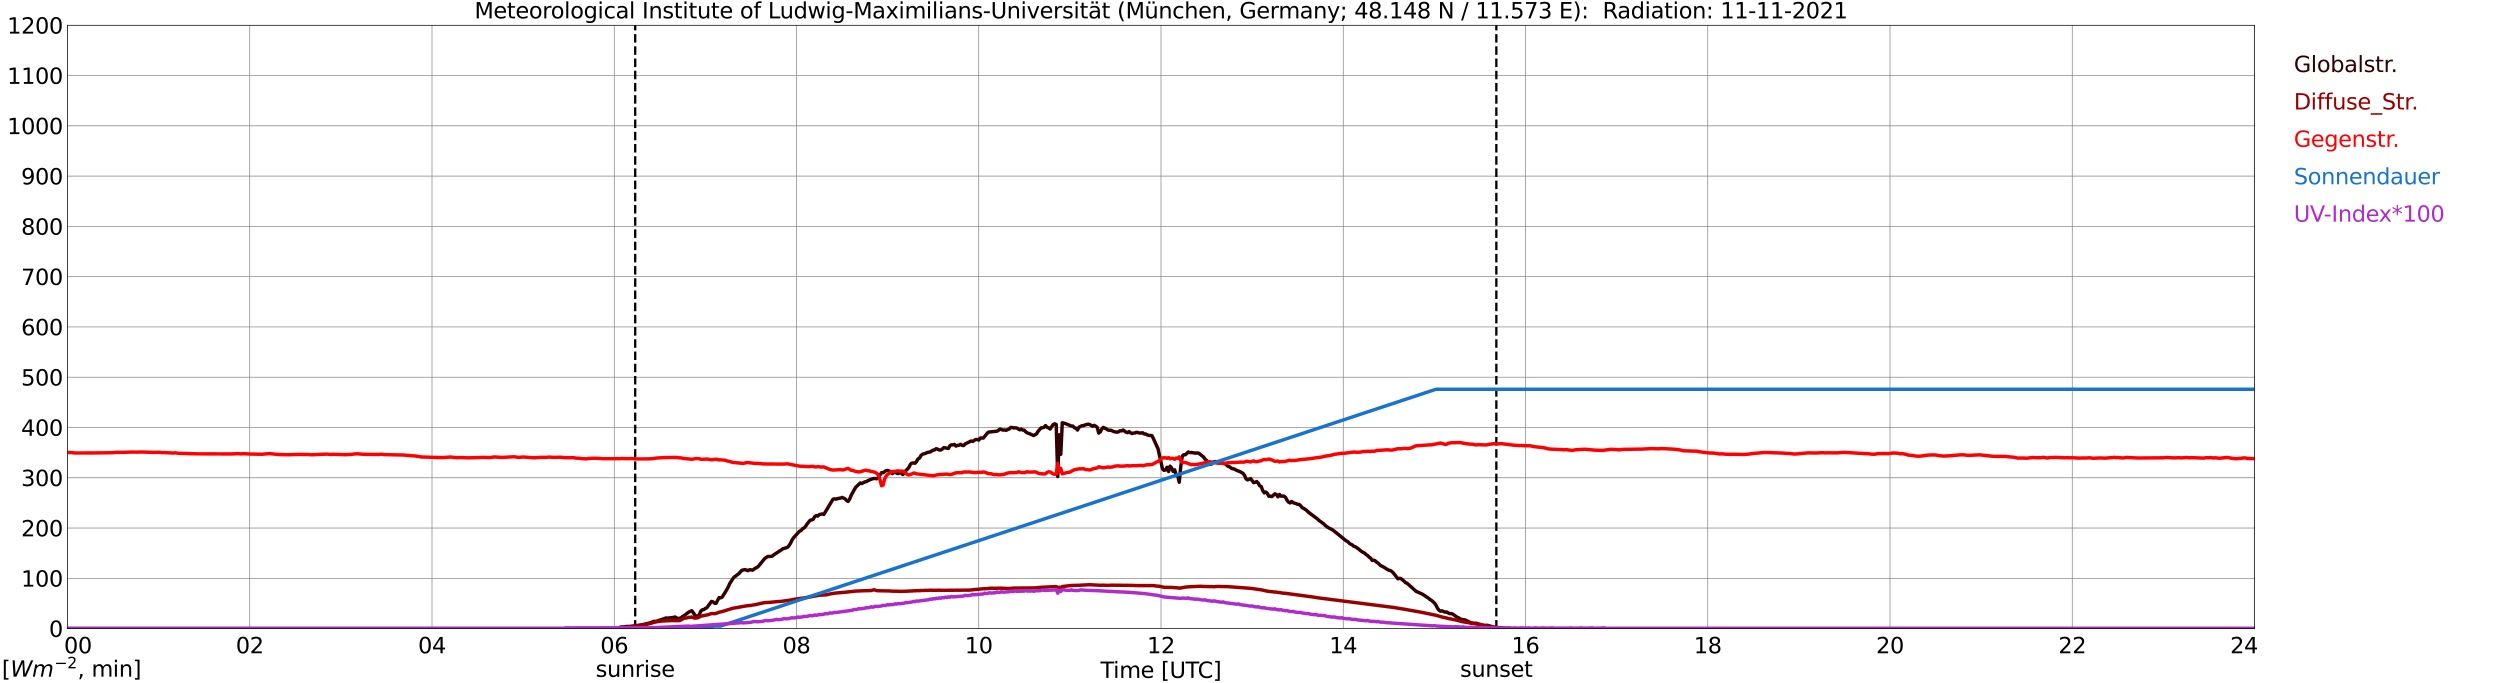 <?xml version="1.0" encoding="utf-8" standalone="no"?>
<!DOCTYPE svg PUBLIC "-//W3C//DTD SVG 1.1//EN"
  "http://www.w3.org/Graphics/SVG/1.1/DTD/svg11.dtd">
<svg xmlns:xlink="http://www.w3.org/1999/xlink" width="1085.4pt" height="296.64pt" viewBox="0 0 1085.4 296.64" xmlns="http://www.w3.org/2000/svg" version="1.1">
 <defs>
  <style type="text/css">*{stroke-linejoin: round; stroke-linecap: butt}</style>
 </defs>
 <g id="figure_1">
  <g id="patch_1">
   <path d="M 0 296.64 
L 1085.4 296.64 
L 1085.4 0 
L 0 0 
z
" style="fill: #ffffff"/>
  </g>
  <g id="axes_1">
   <g id="patch_2">
    <path d="M 29.306 272.909 
L 978.814 272.909 
L 978.814 10.976 
L 29.306 10.976 
z
" style="fill: #ffffff"/>
   </g>
   <g id="patch_3">
    <path d="M 978.814 272.909 
L 978.814 272.909 
L 978.814 10.976 
L 978.814 10.976 
z
" clip-path="url(#pee9fcd7d65)" style="fill: #d3d3d3; opacity: 0.25; stroke: #d3d3d3; stroke-linejoin: miter"/>
   </g>
   <g id="matplotlib.axis_1">
    <g id="xtick_1">
     <g id="line2d_1">
      <path d="M 29.306 272.909 
L 29.306 10.976 
" clip-path="url(#pee9fcd7d65)" style="fill: none; stroke: #808080; stroke-width: 0.3; stroke-linecap: square"/>
     </g>
     <g id="line2d_2"/>
     <g id="text_1">
      <!--    00 -->
      <g transform="translate(18.733 283.627) scale(0.095 -0.095)">
       <defs>
        <path id="DejaVuSans-20" transform="scale(0.016)"/>
        <path id="DejaVuSans-30" d="M 2034 4250 
Q 1547 4250 1301 3770 
Q 1056 3291 1056 2328 
Q 1056 1369 1301 889 
Q 1547 409 2034 409 
Q 2525 409 2770 889 
Q 3016 1369 3016 2328 
Q 3016 3291 2770 3770 
Q 2525 4250 2034 4250 
z
M 2034 4750 
Q 2819 4750 3233 4129 
Q 3647 3509 3647 2328 
Q 3647 1150 3233 529 
Q 2819 -91 2034 -91 
Q 1250 -91 836 529 
Q 422 1150 422 2328 
Q 422 3509 836 4129 
Q 1250 4750 2034 4750 
z
" transform="scale(0.016)"/>
       </defs>
       <use xlink:href="#DejaVuSans-20"/>
       <use xlink:href="#DejaVuSans-20" transform="translate(31.787 0)"/>
       <use xlink:href="#DejaVuSans-20" transform="translate(63.574 0)"/>
       <use xlink:href="#DejaVuSans-30" transform="translate(95.361 0)"/>
       <use xlink:href="#DejaVuSans-30" transform="translate(158.984 0)"/>
      </g>
     </g>
    </g>
    <g id="xtick_2">
     <g id="line2d_3">
      <path d="M 108.431 272.909 
L 108.431 10.976 
" clip-path="url(#pee9fcd7d65)" style="fill: none; stroke: #808080; stroke-width: 0.3; stroke-linecap: square"/>
     </g>
     <g id="line2d_4"/>
     <g id="text_2">
      <!-- 02 -->
      <g transform="translate(102.387 283.627) scale(0.095 -0.095)">
       <defs>
        <path id="DejaVuSans-32" d="M 1228 531 
L 3431 531 
L 3431 0 
L 469 0 
L 469 531 
Q 828 903 1448 1529 
Q 2069 2156 2228 2338 
Q 2531 2678 2651 2914 
Q 2772 3150 2772 3378 
Q 2772 3750 2511 3984 
Q 2250 4219 1831 4219 
Q 1534 4219 1204 4116 
Q 875 4013 500 3803 
L 500 4441 
Q 881 4594 1212 4672 
Q 1544 4750 1819 4750 
Q 2544 4750 2975 4387 
Q 3406 4025 3406 3419 
Q 3406 3131 3298 2873 
Q 3191 2616 2906 2266 
Q 2828 2175 2409 1742 
Q 1991 1309 1228 531 
z
" transform="scale(0.016)"/>
       </defs>
       <use xlink:href="#DejaVuSans-30"/>
       <use xlink:href="#DejaVuSans-32" transform="translate(63.623 0)"/>
      </g>
     </g>
    </g>
    <g id="xtick_3">
     <g id="line2d_5">
      <path d="M 187.557 272.909 
L 187.557 10.976 
" clip-path="url(#pee9fcd7d65)" style="fill: none; stroke: #808080; stroke-width: 0.3; stroke-linecap: square"/>
     </g>
     <g id="line2d_6"/>
     <g id="text_3">
      <!-- 04 -->
      <g transform="translate(181.513 283.627) scale(0.095 -0.095)">
       <defs>
        <path id="DejaVuSans-34" d="M 2419 4116 
L 825 1625 
L 2419 1625 
L 2419 4116 
z
M 2253 4666 
L 3047 4666 
L 3047 1625 
L 3713 1625 
L 3713 1100 
L 3047 1100 
L 3047 0 
L 2419 0 
L 2419 1100 
L 313 1100 
L 313 1709 
L 2253 4666 
z
" transform="scale(0.016)"/>
       </defs>
       <use xlink:href="#DejaVuSans-30"/>
       <use xlink:href="#DejaVuSans-34" transform="translate(63.623 0)"/>
      </g>
     </g>
    </g>
    <g id="xtick_4">
     <g id="line2d_7">
      <path d="M 266.683 272.909 
L 266.683 10.976 
" clip-path="url(#pee9fcd7d65)" style="fill: none; stroke: #808080; stroke-width: 0.3; stroke-linecap: square"/>
     </g>
     <g id="line2d_8"/>
     <g id="text_4">
      <!-- 06 -->
      <g transform="translate(260.638 283.627) scale(0.095 -0.095)">
       <defs>
        <path id="DejaVuSans-36" d="M 2113 2584 
Q 1688 2584 1439 2293 
Q 1191 2003 1191 1497 
Q 1191 994 1439 701 
Q 1688 409 2113 409 
Q 2538 409 2786 701 
Q 3034 994 3034 1497 
Q 3034 2003 2786 2293 
Q 2538 2584 2113 2584 
z
M 3366 4563 
L 3366 3988 
Q 3128 4100 2886 4159 
Q 2644 4219 2406 4219 
Q 1781 4219 1451 3797 
Q 1122 3375 1075 2522 
Q 1259 2794 1537 2939 
Q 1816 3084 2150 3084 
Q 2853 3084 3261 2657 
Q 3669 2231 3669 1497 
Q 3669 778 3244 343 
Q 2819 -91 2113 -91 
Q 1303 -91 875 529 
Q 447 1150 447 2328 
Q 447 3434 972 4092 
Q 1497 4750 2381 4750 
Q 2619 4750 2861 4703 
Q 3103 4656 3366 4563 
z
" transform="scale(0.016)"/>
       </defs>
       <use xlink:href="#DejaVuSans-30"/>
       <use xlink:href="#DejaVuSans-36" transform="translate(63.623 0)"/>
      </g>
     </g>
    </g>
    <g id="xtick_5">
     <g id="line2d_9">
      <path d="M 345.808 272.909 
L 345.808 10.976 
" clip-path="url(#pee9fcd7d65)" style="fill: none; stroke: #808080; stroke-width: 0.3; stroke-linecap: square"/>
     </g>
     <g id="line2d_10"/>
     <g id="text_5">
      <!-- 08 -->
      <g transform="translate(339.764 283.627) scale(0.095 -0.095)">
       <defs>
        <path id="DejaVuSans-38" d="M 2034 2216 
Q 1584 2216 1326 1975 
Q 1069 1734 1069 1313 
Q 1069 891 1326 650 
Q 1584 409 2034 409 
Q 2484 409 2743 651 
Q 3003 894 3003 1313 
Q 3003 1734 2745 1975 
Q 2488 2216 2034 2216 
z
M 1403 2484 
Q 997 2584 770 2862 
Q 544 3141 544 3541 
Q 544 4100 942 4425 
Q 1341 4750 2034 4750 
Q 2731 4750 3128 4425 
Q 3525 4100 3525 3541 
Q 3525 3141 3298 2862 
Q 3072 2584 2669 2484 
Q 3125 2378 3379 2068 
Q 3634 1759 3634 1313 
Q 3634 634 3220 271 
Q 2806 -91 2034 -91 
Q 1263 -91 848 271 
Q 434 634 434 1313 
Q 434 1759 690 2068 
Q 947 2378 1403 2484 
z
M 1172 3481 
Q 1172 3119 1398 2916 
Q 1625 2713 2034 2713 
Q 2441 2713 2670 2916 
Q 2900 3119 2900 3481 
Q 2900 3844 2670 4047 
Q 2441 4250 2034 4250 
Q 1625 4250 1398 4047 
Q 1172 3844 1172 3481 
z
" transform="scale(0.016)"/>
       </defs>
       <use xlink:href="#DejaVuSans-30"/>
       <use xlink:href="#DejaVuSans-38" transform="translate(63.623 0)"/>
      </g>
     </g>
    </g>
    <g id="xtick_6">
     <g id="line2d_11">
      <path d="M 424.934 272.909 
L 424.934 10.976 
" clip-path="url(#pee9fcd7d65)" style="fill: none; stroke: #808080; stroke-width: 0.3; stroke-linecap: square"/>
     </g>
     <g id="line2d_12"/>
     <g id="text_6">
      <!-- 10 -->
      <g transform="translate(418.89 283.627) scale(0.095 -0.095)">
       <defs>
        <path id="DejaVuSans-31" d="M 794 531 
L 1825 531 
L 1825 4091 
L 703 3866 
L 703 4441 
L 1819 4666 
L 2450 4666 
L 2450 531 
L 3481 531 
L 3481 0 
L 794 0 
L 794 531 
z
" transform="scale(0.016)"/>
       </defs>
       <use xlink:href="#DejaVuSans-31"/>
       <use xlink:href="#DejaVuSans-30" transform="translate(63.623 0)"/>
      </g>
     </g>
    </g>
    <g id="xtick_7">
     <g id="line2d_13">
      <path d="M 504.06 272.909 
L 504.06 10.976 
" clip-path="url(#pee9fcd7d65)" style="fill: none; stroke: #808080; stroke-width: 0.3; stroke-linecap: square"/>
     </g>
     <g id="line2d_14"/>
     <g id="text_7">
      <!-- 12 -->
      <g transform="translate(498.015 283.627) scale(0.095 -0.095)">
       <use xlink:href="#DejaVuSans-31"/>
       <use xlink:href="#DejaVuSans-32" transform="translate(63.623 0)"/>
      </g>
     </g>
    </g>
    <g id="xtick_8">
     <g id="line2d_15">
      <path d="M 583.185 272.909 
L 583.185 10.976 
" clip-path="url(#pee9fcd7d65)" style="fill: none; stroke: #808080; stroke-width: 0.3; stroke-linecap: square"/>
     </g>
     <g id="line2d_16"/>
     <g id="text_8">
      <!-- 14 -->
      <g transform="translate(577.141 283.627) scale(0.095 -0.095)">
       <use xlink:href="#DejaVuSans-31"/>
       <use xlink:href="#DejaVuSans-34" transform="translate(63.623 0)"/>
      </g>
     </g>
    </g>
    <g id="xtick_9">
     <g id="line2d_17">
      <path d="M 662.311 272.909 
L 662.311 10.976 
" clip-path="url(#pee9fcd7d65)" style="fill: none; stroke: #808080; stroke-width: 0.3; stroke-linecap: square"/>
     </g>
     <g id="line2d_18"/>
     <g id="text_9">
      <!-- 16 -->
      <g transform="translate(656.267 283.627) scale(0.095 -0.095)">
       <use xlink:href="#DejaVuSans-31"/>
       <use xlink:href="#DejaVuSans-36" transform="translate(63.623 0)"/>
      </g>
     </g>
    </g>
    <g id="xtick_10">
     <g id="line2d_19">
      <path d="M 741.437 272.909 
L 741.437 10.976 
" clip-path="url(#pee9fcd7d65)" style="fill: none; stroke: #808080; stroke-width: 0.3; stroke-linecap: square"/>
     </g>
     <g id="line2d_20"/>
     <g id="text_10">
      <!-- 18 -->
      <g transform="translate(735.392 283.627) scale(0.095 -0.095)">
       <use xlink:href="#DejaVuSans-31"/>
       <use xlink:href="#DejaVuSans-38" transform="translate(63.623 0)"/>
      </g>
     </g>
    </g>
    <g id="xtick_11">
     <g id="line2d_21">
      <path d="M 820.562 272.909 
L 820.562 10.976 
" clip-path="url(#pee9fcd7d65)" style="fill: none; stroke: #808080; stroke-width: 0.3; stroke-linecap: square"/>
     </g>
     <g id="line2d_22"/>
     <g id="text_11">
      <!-- 20 -->
      <g transform="translate(814.518 283.627) scale(0.095 -0.095)">
       <use xlink:href="#DejaVuSans-32"/>
       <use xlink:href="#DejaVuSans-30" transform="translate(63.623 0)"/>
      </g>
     </g>
    </g>
    <g id="xtick_12">
     <g id="line2d_23">
      <path d="M 899.688 272.909 
L 899.688 10.976 
" clip-path="url(#pee9fcd7d65)" style="fill: none; stroke: #808080; stroke-width: 0.3; stroke-linecap: square"/>
     </g>
     <g id="line2d_24"/>
     <g id="text_12">
      <!-- 22 -->
      <g transform="translate(893.644 283.627) scale(0.095 -0.095)">
       <use xlink:href="#DejaVuSans-32"/>
       <use xlink:href="#DejaVuSans-32" transform="translate(63.623 0)"/>
      </g>
     </g>
    </g>
    <g id="xtick_13">
     <g id="line2d_25">
      <path d="M 978.814 272.909 
L 978.814 10.976 
" clip-path="url(#pee9fcd7d65)" style="fill: none; stroke: #808080; stroke-width: 0.3; stroke-linecap: square"/>
     </g>
     <g id="line2d_26"/>
     <g id="text_13">
      <!-- 24    -->
      <g transform="translate(968.241 283.627) scale(0.095 -0.095)">
       <use xlink:href="#DejaVuSans-32"/>
       <use xlink:href="#DejaVuSans-34" transform="translate(63.623 0)"/>
       <use xlink:href="#DejaVuSans-20" transform="translate(127.246 0)"/>
       <use xlink:href="#DejaVuSans-20" transform="translate(159.033 0)"/>
       <use xlink:href="#DejaVuSans-20" transform="translate(190.82 0)"/>
      </g>
     </g>
    </g>
    <g id="text_14">
     <!-- Time [UTC] -->
     <g transform="translate(477.806 294.322) scale(0.095 -0.095)">
      <defs>
       <path id="DejaVuSans-54" d="M -19 4666 
L 3928 4666 
L 3928 4134 
L 2272 4134 
L 2272 0 
L 1638 0 
L 1638 4134 
L -19 4134 
L -19 4666 
z
" transform="scale(0.016)"/>
       <path id="DejaVuSans-69" d="M 603 3500 
L 1178 3500 
L 1178 0 
L 603 0 
L 603 3500 
z
M 603 4863 
L 1178 4863 
L 1178 4134 
L 603 4134 
L 603 4863 
z
" transform="scale(0.016)"/>
       <path id="DejaVuSans-6d" d="M 3328 2828 
Q 3544 3216 3844 3400 
Q 4144 3584 4550 3584 
Q 5097 3584 5394 3201 
Q 5691 2819 5691 2113 
L 5691 0 
L 5113 0 
L 5113 2094 
Q 5113 2597 4934 2840 
Q 4756 3084 4391 3084 
Q 3944 3084 3684 2787 
Q 3425 2491 3425 1978 
L 3425 0 
L 2847 0 
L 2847 2094 
Q 2847 2600 2669 2842 
Q 2491 3084 2119 3084 
Q 1678 3084 1418 2786 
Q 1159 2488 1159 1978 
L 1159 0 
L 581 0 
L 581 3500 
L 1159 3500 
L 1159 2956 
Q 1356 3278 1631 3431 
Q 1906 3584 2284 3584 
Q 2666 3584 2933 3390 
Q 3200 3197 3328 2828 
z
" transform="scale(0.016)"/>
       <path id="DejaVuSans-65" d="M 3597 1894 
L 3597 1613 
L 953 1613 
Q 991 1019 1311 708 
Q 1631 397 2203 397 
Q 2534 397 2845 478 
Q 3156 559 3463 722 
L 3463 178 
Q 3153 47 2828 -22 
Q 2503 -91 2169 -91 
Q 1331 -91 842 396 
Q 353 884 353 1716 
Q 353 2575 817 3079 
Q 1281 3584 2069 3584 
Q 2775 3584 3186 3129 
Q 3597 2675 3597 1894 
z
M 3022 2063 
Q 3016 2534 2758 2815 
Q 2500 3097 2075 3097 
Q 1594 3097 1305 2825 
Q 1016 2553 972 2059 
L 3022 2063 
z
" transform="scale(0.016)"/>
       <path id="DejaVuSans-5b" d="M 550 4863 
L 1875 4863 
L 1875 4416 
L 1125 4416 
L 1125 -397 
L 1875 -397 
L 1875 -844 
L 550 -844 
L 550 4863 
z
" transform="scale(0.016)"/>
       <path id="DejaVuSans-55" d="M 556 4666 
L 1191 4666 
L 1191 1831 
Q 1191 1081 1462 751 
Q 1734 422 2344 422 
Q 2950 422 3222 751 
Q 3494 1081 3494 1831 
L 3494 4666 
L 4128 4666 
L 4128 1753 
Q 4128 841 3676 375 
Q 3225 -91 2344 -91 
Q 1459 -91 1007 375 
Q 556 841 556 1753 
L 556 4666 
z
" transform="scale(0.016)"/>
       <path id="DejaVuSans-43" d="M 4122 4306 
L 4122 3641 
Q 3803 3938 3442 4084 
Q 3081 4231 2675 4231 
Q 1875 4231 1450 3742 
Q 1025 3253 1025 2328 
Q 1025 1406 1450 917 
Q 1875 428 2675 428 
Q 3081 428 3442 575 
Q 3803 722 4122 1019 
L 4122 359 
Q 3791 134 3420 21 
Q 3050 -91 2638 -91 
Q 1578 -91 968 557 
Q 359 1206 359 2328 
Q 359 3453 968 4101 
Q 1578 4750 2638 4750 
Q 3056 4750 3426 4639 
Q 3797 4528 4122 4306 
z
" transform="scale(0.016)"/>
       <path id="DejaVuSans-5d" d="M 1947 4863 
L 1947 -844 
L 622 -844 
L 622 -397 
L 1369 -397 
L 1369 4416 
L 622 4416 
L 622 4863 
L 1947 4863 
z
" transform="scale(0.016)"/>
      </defs>
      <use xlink:href="#DejaVuSans-54"/>
      <use xlink:href="#DejaVuSans-69" transform="translate(57.959 0)"/>
      <use xlink:href="#DejaVuSans-6d" transform="translate(85.742 0)"/>
      <use xlink:href="#DejaVuSans-65" transform="translate(183.154 0)"/>
      <use xlink:href="#DejaVuSans-20" transform="translate(244.678 0)"/>
      <use xlink:href="#DejaVuSans-5b" transform="translate(276.465 0)"/>
      <use xlink:href="#DejaVuSans-55" transform="translate(315.479 0)"/>
      <use xlink:href="#DejaVuSans-54" transform="translate(388.672 0)"/>
      <use xlink:href="#DejaVuSans-43" transform="translate(443.881 0)"/>
      <use xlink:href="#DejaVuSans-5d" transform="translate(513.705 0)"/>
     </g>
    </g>
   </g>
   <g id="matplotlib.axis_2">
    <g id="ytick_1">
     <g id="line2d_27">
      <path d="M 29.306 272.909 
L 978.814 272.909 
" clip-path="url(#pee9fcd7d65)" style="fill: none; stroke: #808080; stroke-width: 0.3; stroke-linecap: square"/>
     </g>
     <g id="line2d_28"/>
     <g id="text_15">
      <!-- 0 -->
      <g transform="translate(21.261 276.518) scale(0.095 -0.095)">
       <use xlink:href="#DejaVuSans-30"/>
      </g>
     </g>
    </g>
    <g id="ytick_2">
     <g id="line2d_29">
      <path d="M 29.306 251.081 
L 978.814 251.081 
" clip-path="url(#pee9fcd7d65)" style="fill: none; stroke: #808080; stroke-width: 0.3; stroke-linecap: square"/>
     </g>
     <g id="line2d_30"/>
     <g id="text_16">
      <!-- 100 -->
      <g transform="translate(9.173 254.69) scale(0.095 -0.095)">
       <use xlink:href="#DejaVuSans-31"/>
       <use xlink:href="#DejaVuSans-30" transform="translate(63.623 0)"/>
       <use xlink:href="#DejaVuSans-30" transform="translate(127.246 0)"/>
      </g>
     </g>
    </g>
    <g id="ytick_3">
     <g id="line2d_31">
      <path d="M 29.306 229.253 
L 978.814 229.253 
" clip-path="url(#pee9fcd7d65)" style="fill: none; stroke: #808080; stroke-width: 0.3; stroke-linecap: square"/>
     </g>
     <g id="line2d_32"/>
     <g id="text_17">
      <!-- 200 -->
      <g transform="translate(9.173 232.863) scale(0.095 -0.095)">
       <use xlink:href="#DejaVuSans-32"/>
       <use xlink:href="#DejaVuSans-30" transform="translate(63.623 0)"/>
       <use xlink:href="#DejaVuSans-30" transform="translate(127.246 0)"/>
      </g>
     </g>
    </g>
    <g id="ytick_4">
     <g id="line2d_33">
      <path d="M 29.306 207.426 
L 978.814 207.426 
" clip-path="url(#pee9fcd7d65)" style="fill: none; stroke: #808080; stroke-width: 0.3; stroke-linecap: square"/>
     </g>
     <g id="line2d_34"/>
     <g id="text_18">
      <!-- 300 -->
      <g transform="translate(9.173 211.035) scale(0.095 -0.095)">
       <defs>
        <path id="DejaVuSans-33" d="M 2597 2516 
Q 3050 2419 3304 2112 
Q 3559 1806 3559 1356 
Q 3559 666 3084 287 
Q 2609 -91 1734 -91 
Q 1441 -91 1130 -33 
Q 819 25 488 141 
L 488 750 
Q 750 597 1062 519 
Q 1375 441 1716 441 
Q 2309 441 2620 675 
Q 2931 909 2931 1356 
Q 2931 1769 2642 2001 
Q 2353 2234 1838 2234 
L 1294 2234 
L 1294 2753 
L 1863 2753 
Q 2328 2753 2575 2939 
Q 2822 3125 2822 3475 
Q 2822 3834 2567 4026 
Q 2313 4219 1838 4219 
Q 1578 4219 1281 4162 
Q 984 4106 628 3988 
L 628 4550 
Q 988 4650 1302 4700 
Q 1616 4750 1894 4750 
Q 2613 4750 3031 4423 
Q 3450 4097 3450 3541 
Q 3450 3153 3228 2886 
Q 3006 2619 2597 2516 
z
" transform="scale(0.016)"/>
       </defs>
       <use xlink:href="#DejaVuSans-33"/>
       <use xlink:href="#DejaVuSans-30" transform="translate(63.623 0)"/>
       <use xlink:href="#DejaVuSans-30" transform="translate(127.246 0)"/>
      </g>
     </g>
    </g>
    <g id="ytick_5">
     <g id="line2d_35">
      <path d="M 29.306 185.598 
L 978.814 185.598 
" clip-path="url(#pee9fcd7d65)" style="fill: none; stroke: #808080; stroke-width: 0.3; stroke-linecap: square"/>
     </g>
     <g id="line2d_36"/>
     <g id="text_19">
      <!-- 400 -->
      <g transform="translate(9.173 189.207) scale(0.095 -0.095)">
       <use xlink:href="#DejaVuSans-34"/>
       <use xlink:href="#DejaVuSans-30" transform="translate(63.623 0)"/>
       <use xlink:href="#DejaVuSans-30" transform="translate(127.246 0)"/>
      </g>
     </g>
    </g>
    <g id="ytick_6">
     <g id="line2d_37">
      <path d="M 29.306 163.77 
L 978.814 163.77 
" clip-path="url(#pee9fcd7d65)" style="fill: none; stroke: #808080; stroke-width: 0.3; stroke-linecap: square"/>
     </g>
     <g id="line2d_38"/>
     <g id="text_20">
      <!-- 500 -->
      <g transform="translate(9.173 167.379) scale(0.095 -0.095)">
       <defs>
        <path id="DejaVuSans-35" d="M 691 4666 
L 3169 4666 
L 3169 4134 
L 1269 4134 
L 1269 2991 
Q 1406 3038 1543 3061 
Q 1681 3084 1819 3084 
Q 2600 3084 3056 2656 
Q 3513 2228 3513 1497 
Q 3513 744 3044 326 
Q 2575 -91 1722 -91 
Q 1428 -91 1123 -41 
Q 819 9 494 109 
L 494 744 
Q 775 591 1075 516 
Q 1375 441 1709 441 
Q 2250 441 2565 725 
Q 2881 1009 2881 1497 
Q 2881 1984 2565 2268 
Q 2250 2553 1709 2553 
Q 1456 2553 1204 2497 
Q 953 2441 691 2322 
L 691 4666 
z
" transform="scale(0.016)"/>
       </defs>
       <use xlink:href="#DejaVuSans-35"/>
       <use xlink:href="#DejaVuSans-30" transform="translate(63.623 0)"/>
       <use xlink:href="#DejaVuSans-30" transform="translate(127.246 0)"/>
      </g>
     </g>
    </g>
    <g id="ytick_7">
     <g id="line2d_39">
      <path d="M 29.306 141.942 
L 978.814 141.942 
" clip-path="url(#pee9fcd7d65)" style="fill: none; stroke: #808080; stroke-width: 0.3; stroke-linecap: square"/>
     </g>
     <g id="line2d_40"/>
     <g id="text_21">
      <!-- 600 -->
      <g transform="translate(9.173 145.551) scale(0.095 -0.095)">
       <use xlink:href="#DejaVuSans-36"/>
       <use xlink:href="#DejaVuSans-30" transform="translate(63.623 0)"/>
       <use xlink:href="#DejaVuSans-30" transform="translate(127.246 0)"/>
      </g>
     </g>
    </g>
    <g id="ytick_8">
     <g id="line2d_41">
      <path d="M 29.306 120.114 
L 978.814 120.114 
" clip-path="url(#pee9fcd7d65)" style="fill: none; stroke: #808080; stroke-width: 0.3; stroke-linecap: square"/>
     </g>
     <g id="line2d_42"/>
     <g id="text_22">
      <!-- 700 -->
      <g transform="translate(9.173 123.724) scale(0.095 -0.095)">
       <defs>
        <path id="DejaVuSans-37" d="M 525 4666 
L 3525 4666 
L 3525 4397 
L 1831 0 
L 1172 0 
L 2766 4134 
L 525 4134 
L 525 4666 
z
" transform="scale(0.016)"/>
       </defs>
       <use xlink:href="#DejaVuSans-37"/>
       <use xlink:href="#DejaVuSans-30" transform="translate(63.623 0)"/>
       <use xlink:href="#DejaVuSans-30" transform="translate(127.246 0)"/>
      </g>
     </g>
    </g>
    <g id="ytick_9">
     <g id="line2d_43">
      <path d="M 29.306 98.287 
L 978.814 98.287 
" clip-path="url(#pee9fcd7d65)" style="fill: none; stroke: #808080; stroke-width: 0.3; stroke-linecap: square"/>
     </g>
     <g id="line2d_44"/>
     <g id="text_23">
      <!-- 800 -->
      <g transform="translate(9.173 101.896) scale(0.095 -0.095)">
       <use xlink:href="#DejaVuSans-38"/>
       <use xlink:href="#DejaVuSans-30" transform="translate(63.623 0)"/>
       <use xlink:href="#DejaVuSans-30" transform="translate(127.246 0)"/>
      </g>
     </g>
    </g>
    <g id="ytick_10">
     <g id="line2d_45">
      <path d="M 29.306 76.459 
L 978.814 76.459 
" clip-path="url(#pee9fcd7d65)" style="fill: none; stroke: #808080; stroke-width: 0.3; stroke-linecap: square"/>
     </g>
     <g id="line2d_46"/>
     <g id="text_24">
      <!-- 900 -->
      <g transform="translate(9.173 80.068) scale(0.095 -0.095)">
       <defs>
        <path id="DejaVuSans-39" d="M 703 97 
L 703 672 
Q 941 559 1184 500 
Q 1428 441 1663 441 
Q 2288 441 2617 861 
Q 2947 1281 2994 2138 
Q 2813 1869 2534 1725 
Q 2256 1581 1919 1581 
Q 1219 1581 811 2004 
Q 403 2428 403 3163 
Q 403 3881 828 4315 
Q 1253 4750 1959 4750 
Q 2769 4750 3195 4129 
Q 3622 3509 3622 2328 
Q 3622 1225 3098 567 
Q 2575 -91 1691 -91 
Q 1453 -91 1209 -44 
Q 966 3 703 97 
z
M 1959 2075 
Q 2384 2075 2632 2365 
Q 2881 2656 2881 3163 
Q 2881 3666 2632 3958 
Q 2384 4250 1959 4250 
Q 1534 4250 1286 3958 
Q 1038 3666 1038 3163 
Q 1038 2656 1286 2365 
Q 1534 2075 1959 2075 
z
" transform="scale(0.016)"/>
       </defs>
       <use xlink:href="#DejaVuSans-39"/>
       <use xlink:href="#DejaVuSans-30" transform="translate(63.623 0)"/>
       <use xlink:href="#DejaVuSans-30" transform="translate(127.246 0)"/>
      </g>
     </g>
    </g>
    <g id="ytick_11">
     <g id="line2d_47">
      <path d="M 29.306 54.631 
L 978.814 54.631 
" clip-path="url(#pee9fcd7d65)" style="fill: none; stroke: #808080; stroke-width: 0.3; stroke-linecap: square"/>
     </g>
     <g id="line2d_48"/>
     <g id="text_25">
      <!-- 1000 -->
      <g transform="translate(3.128 58.24) scale(0.095 -0.095)">
       <use xlink:href="#DejaVuSans-31"/>
       <use xlink:href="#DejaVuSans-30" transform="translate(63.623 0)"/>
       <use xlink:href="#DejaVuSans-30" transform="translate(127.246 0)"/>
       <use xlink:href="#DejaVuSans-30" transform="translate(190.869 0)"/>
      </g>
     </g>
    </g>
    <g id="ytick_12">
     <g id="line2d_49">
      <path d="M 29.306 32.803 
L 978.814 32.803 
" clip-path="url(#pee9fcd7d65)" style="fill: none; stroke: #808080; stroke-width: 0.3; stroke-linecap: square"/>
     </g>
     <g id="line2d_50"/>
     <g id="text_26">
      <!-- 1100 -->
      <g transform="translate(3.128 36.413) scale(0.095 -0.095)">
       <use xlink:href="#DejaVuSans-31"/>
       <use xlink:href="#DejaVuSans-31" transform="translate(63.623 0)"/>
       <use xlink:href="#DejaVuSans-30" transform="translate(127.246 0)"/>
       <use xlink:href="#DejaVuSans-30" transform="translate(190.869 0)"/>
      </g>
     </g>
    </g>
    <g id="ytick_13">
     <g id="line2d_51">
      <path d="M 29.306 10.976 
L 978.814 10.976 
" clip-path="url(#pee9fcd7d65)" style="fill: none; stroke: #808080; stroke-width: 0.3; stroke-linecap: square"/>
     </g>
     <g id="line2d_52"/>
     <g id="text_27">
      <!-- 1200 -->
      <g transform="translate(3.128 14.585) scale(0.095 -0.095)">
       <use xlink:href="#DejaVuSans-31"/>
       <use xlink:href="#DejaVuSans-32" transform="translate(63.623 0)"/>
       <use xlink:href="#DejaVuSans-30" transform="translate(127.246 0)"/>
       <use xlink:href="#DejaVuSans-30" transform="translate(190.869 0)"/>
      </g>
     </g>
    </g>
   </g>
   <g id="line2d_53">
    <path d="M 275.782 272.909 
L 275.782 10.976 
" clip-path="url(#pee9fcd7d65)" style="fill: none; stroke-dasharray: 3.7,1.6; stroke-dashoffset: 0; stroke: #000000"/>
   </g>
   <g id="line2d_54">
    <path d="M 649.651 272.909 
L 649.651 10.976 
" clip-path="url(#pee9fcd7d65)" style="fill: none; stroke-dasharray: 3.7,1.6; stroke-dashoffset: 0; stroke: #000000"/>
   </g>
   <g id="line2d_55">
    <path d="M 29.306 272.909 
L 268.661 272.909 
L 269.32 272.278 
L 271.298 272.143 
L 271.958 271.975 
L 273.277 271.99 
L 275.255 271.787 
L 278.552 271.315 
L 282.508 270.37 
L 283.827 269.746 
L 284.486 269.814 
L 285.145 269.711 
L 286.464 269.222 
L 288.442 268.563 
L 289.102 268.292 
L 289.761 268.377 
L 292.399 268.074 
L 293.058 267.871 
L 294.377 268.598 
L 295.696 268.227 
L 296.355 267.653 
L 297.014 267.279 
L 298.992 265.778 
L 300.311 265.136 
L 300.971 265.946 
L 301.63 266.961 
L 302.289 267.653 
L 302.949 267.432 
L 303.608 266.908 
L 304.267 265.339 
L 304.927 264.747 
L 305.586 264.647 
L 306.246 264.158 
L 306.905 263.837 
L 308.883 261.12 
L 309.543 261.288 
L 310.202 261.879 
L 310.861 261.962 
L 312.18 259.48 
L 312.839 259.565 
L 313.499 259.295 
L 314.818 257.202 
L 316.136 254.94 
L 316.796 253.421 
L 318.114 251.345 
L 318.774 250.465 
L 319.433 250.112 
L 320.093 249.52 
L 320.752 249.082 
L 322.071 247.597 
L 323.39 247.309 
L 324.049 247.479 
L 324.708 247.765 
L 325.368 247.394 
L 326.027 247.394 
L 326.686 247.562 
L 328.005 246.652 
L 328.665 246.347 
L 329.324 245.79 
L 331.961 242.549 
L 333.28 241.603 
L 334.599 241.571 
L 335.258 241.468 
L 335.918 240.894 
L 339.215 238.751 
L 339.874 238.262 
L 341.852 237.653 
L 342.512 236.978 
L 343.171 235.933 
L 343.83 234.531 
L 344.49 233.518 
L 347.127 230.613 
L 347.787 230.36 
L 348.446 229.517 
L 349.105 229.212 
L 349.765 228.487 
L 350.424 227.457 
L 351.743 225.87 
L 352.402 225.735 
L 353.062 225.431 
L 353.721 224.318 
L 354.38 223.844 
L 355.04 224.065 
L 355.699 223.423 
L 357.018 223.117 
L 357.677 223.338 
L 361.634 216.77 
L 362.293 216.569 
L 362.952 216.737 
L 363.612 216.467 
L 364.93 216.248 
L 365.59 215.96 
L 366.909 216.569 
L 367.568 217.294 
L 368.227 217.7 
L 368.887 216.67 
L 369.546 215.05 
L 370.865 212.636 
L 371.524 211.538 
L 373.502 209.68 
L 374.162 209.934 
L 375.481 209.209 
L 376.14 209.141 
L 376.799 208.668 
L 378.777 207.875 
L 379.437 207.722 
L 380.756 207.84 
L 381.415 207.199 
L 382.734 205.19 
L 383.393 205.241 
L 384.712 204.295 
L 385.371 204.245 
L 386.031 204.448 
L 387.349 205.596 
L 388.668 204.837 
L 389.328 205.461 
L 389.987 205.579 
L 390.646 205.208 
L 391.306 205.461 
L 391.965 206.035 
L 392.624 205.426 
L 393.284 204.295 
L 393.943 203.704 
L 394.603 202.944 
L 395.262 201.595 
L 395.921 201.054 
L 396.581 200.971 
L 397.24 201.122 
L 397.899 200.43 
L 398.559 199.249 
L 399.218 198.876 
L 399.878 197.73 
L 400.537 197.188 
L 401.856 196.835 
L 402.515 196.446 
L 403.834 196.226 
L 405.153 195.416 
L 405.812 195.298 
L 406.471 194.792 
L 407.79 195.348 
L 408.45 195.398 
L 409.109 194.96 
L 409.768 194.335 
L 411.746 194.706 
L 412.406 193.508 
L 413.065 193.102 
L 413.725 193.17 
L 414.384 192.952 
L 415.043 193.661 
L 415.703 193.408 
L 416.362 193.29 
L 417.022 192.901 
L 417.681 193.34 
L 418.34 193.44 
L 419 192.766 
L 421.637 191.45 
L 422.297 191.651 
L 423.615 190.808 
L 424.275 190.823 
L 424.934 191.061 
L 425.593 190.199 
L 426.912 190.184 
L 428.231 188.579 
L 428.89 187.785 
L 429.55 187.549 
L 432.847 187.211 
L 433.506 186.822 
L 434.165 186.266 
L 435.484 186.739 
L 436.144 186.654 
L 436.803 186.84 
L 437.462 186.486 
L 438.122 186.301 
L 438.781 185.591 
L 439.44 185.609 
L 440.1 185.809 
L 440.759 185.742 
L 441.419 185.809 
L 442.737 186.621 
L 443.397 186.283 
L 444.056 186.739 
L 444.716 186.772 
L 445.375 187.549 
L 446.034 187.938 
L 447.353 188.444 
L 448.672 189.086 
L 449.991 188.444 
L 450.65 187.329 
L 451.969 185.777 
L 452.628 185.742 
L 453.287 185.473 
L 453.947 184.781 
L 454.606 185.506 
L 455.266 185.759 
L 455.925 186.266 
L 457.244 184.308 
L 457.903 184.004 
L 458.563 184.29 
L 459.222 206.878 
L 459.881 188.765 
L 460.541 197.239 
L 461.2 183.548 
L 462.519 183.886 
L 465.156 184.967 
L 465.816 185 
L 466.475 185.709 
L 467.134 185.895 
L 467.794 186.704 
L 468.453 185.473 
L 469.772 184.814 
L 470.431 184.814 
L 471.091 184.493 
L 472.409 184.155 
L 473.069 184.29 
L 474.388 185.05 
L 475.047 184.679 
L 475.706 185.035 
L 476.366 185.524 
L 477.025 188.023 
L 477.685 187.532 
L 478.344 186.266 
L 479.003 185.556 
L 480.322 186.183 
L 480.981 186.689 
L 481.641 186.807 
L 482.3 186.79 
L 483.619 187.396 
L 484.938 187.65 
L 485.597 187.481 
L 486.256 187.025 
L 486.916 187.093 
L 487.575 186.704 
L 488.894 187.634 
L 489.553 187.835 
L 490.213 187.381 
L 490.872 187.92 
L 491.532 188.224 
L 492.191 187.988 
L 492.85 187.955 
L 493.51 187.684 
L 494.828 188.023 
L 496.147 187.92 
L 496.807 188.427 
L 497.466 188.427 
L 498.125 188.833 
L 498.785 189.036 
L 500.103 189.119 
L 500.763 190.42 
L 502.082 193.34 
L 502.741 194.757 
L 504.719 203.603 
L 505.379 204.195 
L 506.038 204.042 
L 506.697 202.877 
L 507.357 204.717 
L 508.016 202.405 
L 508.675 203.182 
L 509.335 204.684 
L 509.994 203.992 
L 510.654 206.236 
L 511.313 206.439 
L 511.972 209.359 
L 512.632 202.591 
L 513.291 198.05 
L 513.95 197.409 
L 514.61 197.459 
L 515.929 196.243 
L 516.588 196.529 
L 517.247 196.446 
L 519.226 196.75 
L 519.885 196.614 
L 520.544 196.835 
L 522.522 198.404 
L 523.182 199.349 
L 523.841 199.873 
L 524.501 200.936 
L 525.819 201.543 
L 526.479 201.122 
L 527.138 200.447 
L 527.797 200.397 
L 529.776 200.836 
L 530.435 200.851 
L 531.094 201.207 
L 531.754 201.207 
L 533.073 202.388 
L 533.732 202.623 
L 534.391 203.13 
L 535.051 203.486 
L 535.71 203.571 
L 537.029 204.263 
L 538.348 204.769 
L 539.666 205.511 
L 540.326 206.389 
L 540.985 207.89 
L 541.644 208.347 
L 542.963 207.79 
L 544.282 209.545 
L 544.941 209.394 
L 545.601 209.074 
L 546.26 209.748 
L 546.919 210.914 
L 547.579 211.234 
L 548.238 212.989 
L 548.898 213.985 
L 549.557 213.614 
L 550.216 214.17 
L 550.876 215.454 
L 551.535 215.404 
L 552.195 215.607 
L 553.513 214.391 
L 554.173 214.712 
L 554.832 215.707 
L 555.491 214.661 
L 556.151 215.386 
L 557.47 215.404 
L 558.129 215.96 
L 558.788 217.176 
L 559.448 218.021 
L 560.107 218.357 
L 560.766 217.717 
L 561.426 218.256 
L 562.745 218.662 
L 563.404 218.966 
L 564.063 218.999 
L 564.723 219.608 
L 565.382 220.435 
L 566.042 220.721 
L 567.36 221.651 
L 568.02 222.343 
L 571.976 225.296 
L 572.635 225.938 
L 574.613 227.356 
L 575.273 228.048 
L 576.592 229.026 
L 578.57 230.057 
L 580.548 231.643 
L 584.504 234.852 
L 585.164 235.156 
L 585.823 235.88 
L 586.482 236.304 
L 587.142 236.59 
L 587.801 237.214 
L 588.46 237.384 
L 589.779 238.312 
L 591.098 239.41 
L 592.417 240.134 
L 593.076 240.726 
L 593.736 241.147 
L 594.395 241.857 
L 595.054 242.278 
L 595.714 243.293 
L 596.373 243.19 
L 597.032 243.461 
L 597.692 244.103 
L 598.351 244.491 
L 599.011 245.198 
L 599.67 245.705 
L 600.329 245.943 
L 602.307 247.209 
L 602.967 247.58 
L 603.626 247.68 
L 604.286 248.119 
L 604.945 248.761 
L 606.923 251.293 
L 607.582 251.074 
L 608.242 251.21 
L 609.561 252.273 
L 610.22 252.965 
L 610.879 253.218 
L 614.836 256.745 
L 617.473 257.911 
L 620.111 259.651 
L 620.77 260.24 
L 621.429 260.613 
L 622.748 261.777 
L 623.408 262.672 
L 624.067 264.023 
L 624.726 264.9 
L 625.386 265.356 
L 626.045 265.204 
L 627.364 265.76 
L 628.023 265.677 
L 629.342 266.419 
L 630.001 266.387 
L 630.661 266.572 
L 632.639 268.006 
L 633.298 268.227 
L 633.958 268.733 
L 634.617 268.934 
L 635.936 269.137 
L 636.595 269.373 
L 638.573 270.388 
L 639.892 270.623 
L 640.552 270.573 
L 641.211 270.641 
L 641.87 270.927 
L 644.508 271.601 
L 645.167 271.483 
L 645.827 271.501 
L 647.145 271.872 
L 647.805 272.058 
L 648.464 272.378 
L 651.102 272.581 
L 651.761 272.885 
L 656.377 272.909 
L 978.154 272.909 
L 978.154 272.909 
" clip-path="url(#pee9fcd7d65)" style="fill: none; stroke: #330000; stroke-width: 1.5; stroke-linecap: square"/>
   </g>
   <g id="line2d_56">
    <path d="M 29.306 272.909 
L 268.661 272.909 
L 269.32 272.45 
L 273.936 272.073 
L 279.87 271.235 
L 281.849 270.813 
L 284.486 270.058 
L 287.124 269.639 
L 291.739 269.429 
L 293.717 269.471 
L 295.036 269.429 
L 295.696 269.176 
L 296.355 268.716 
L 297.014 268.421 
L 298.333 268.253 
L 298.992 268.002 
L 299.652 268.043 
L 300.311 267.875 
L 301.63 268.38 
L 302.949 268.211 
L 304.267 267.539 
L 306.246 267.12 
L 307.564 266.869 
L 308.224 266.574 
L 308.883 266.406 
L 309.543 266.365 
L 310.202 266.448 
L 310.861 266.323 
L 312.18 265.819 
L 313.499 265.524 
L 314.818 265.105 
L 318.114 264.097 
L 324.049 263.049 
L 326.027 262.837 
L 328.005 262.504 
L 329.983 262.041 
L 331.961 261.622 
L 333.94 261.537 
L 336.577 261.286 
L 337.896 261.159 
L 338.555 261.159 
L 339.874 260.991 
L 343.171 260.53 
L 344.49 260.236 
L 350.424 259.397 
L 355.699 258.43 
L 358.996 258.221 
L 359.655 258.011 
L 360.974 257.76 
L 362.952 257.466 
L 366.909 257.13 
L 371.524 256.625 
L 375.481 256.457 
L 378.118 256.416 
L 379.437 256.038 
L 380.756 256.457 
L 382.734 256.501 
L 386.69 256.584 
L 387.349 256.669 
L 388.668 256.669 
L 391.306 256.752 
L 393.943 256.669 
L 398.559 256.416 
L 399.218 256.457 
L 399.878 256.374 
L 401.196 256.374 
L 401.856 256.289 
L 402.515 256.333 
L 403.834 256.248 
L 405.812 256.289 
L 407.79 256.248 
L 409.109 256.289 
L 410.428 256.289 
L 420.978 256.206 
L 423.615 255.912 
L 424.934 255.829 
L 426.253 255.661 
L 428.231 255.578 
L 430.209 255.366 
L 432.187 255.409 
L 433.506 255.366 
L 434.825 255.366 
L 436.803 255.451 
L 438.122 255.492 
L 440.1 255.324 
L 449.331 255.241 
L 451.969 254.988 
L 458.563 254.652 
L 459.222 255.115 
L 459.881 254.947 
L 460.541 255.115 
L 461.2 254.652 
L 465.156 254.191 
L 468.453 254.106 
L 473.069 253.855 
L 477.685 254.106 
L 479.003 254.065 
L 480.981 254.15 
L 482.3 254.065 
L 490.872 254.15 
L 493.51 254.233 
L 500.763 254.233 
L 502.082 254.443 
L 503.4 254.528 
L 505.379 254.988 
L 508.675 255.032 
L 510.654 255.198 
L 511.313 255.198 
L 511.972 255.366 
L 513.291 255.156 
L 514.61 254.905 
L 516.588 254.737 
L 521.204 254.528 
L 522.522 254.611 
L 526.479 254.696 
L 527.138 254.737 
L 528.457 254.611 
L 533.073 254.696 
L 540.985 255.283 
L 542.963 255.451 
L 544.282 255.619 
L 547.579 256.08 
L 550.216 256.669 
L 553.513 257.047 
L 554.173 257.047 
L 554.832 257.215 
L 555.491 257.256 
L 556.81 257.507 
L 558.129 257.592 
L 569.998 259.186 
L 572.635 259.607 
L 605.604 263.804 
L 606.923 264.055 
L 609.561 264.475 
L 616.814 265.778 
L 618.133 266.029 
L 623.408 267.12 
L 626.045 267.875 
L 629.342 268.631 
L 632.639 269.303 
L 634.617 269.849 
L 639.233 270.645 
L 642.53 271.149 
L 645.167 271.737 
L 645.827 271.822 
L 646.486 272.031 
L 647.145 272.073 
L 647.805 272.241 
L 651.102 272.536 
L 653.08 272.704 
L 657.695 272.909 
L 978.154 272.909 
L 978.154 272.909 
" clip-path="url(#pee9fcd7d65)" style="fill: none; stroke: #990000; stroke-width: 1.5; stroke-linecap: square"/>
   </g>
   <g id="line2d_57">
    <path d="M 29.306 196.422 
L 31.284 196.527 
L 32.603 196.664 
L 37.218 196.658 
L 41.175 196.634 
L 45.79 196.586 
L 49.087 196.538 
L 50.406 196.387 
L 53.703 196.378 
L 57 196.274 
L 59.637 196.289 
L 61.615 196.239 
L 66.231 196.413 
L 69.528 196.389 
L 70.187 196.512 
L 71.506 196.512 
L 75.462 196.695 
L 76.122 196.573 
L 77.441 196.808 
L 85.353 197.033 
L 100.519 197.084 
L 103.156 196.942 
L 104.475 197.062 
L 105.794 196.981 
L 109.091 197.132 
L 113.707 197.223 
L 117.003 196.933 
L 120.96 197.348 
L 125.575 197.424 
L 127.553 197.348 
L 129.532 197.287 
L 133.488 197.317 
L 135.466 197.452 
L 138.104 197.302 
L 142.06 197.162 
L 143.379 197.304 
L 145.357 197.245 
L 149.972 197.417 
L 152.61 197.265 
L 153.929 197.092 
L 155.247 197.011 
L 157.226 197.188 
L 158.544 197.278 
L 163.819 197.311 
L 164.479 197.319 
L 165.138 197.208 
L 165.798 197.217 
L 167.116 197.383 
L 169.754 197.442 
L 175.029 197.548 
L 178.985 197.869 
L 180.304 197.95 
L 180.963 198.125 
L 181.623 198.147 
L 182.941 198.411 
L 184.92 198.456 
L 190.854 198.653 
L 192.173 198.673 
L 194.151 198.531 
L 195.47 198.413 
L 198.107 198.699 
L 200.745 198.646 
L 202.063 198.732 
L 203.382 198.777 
L 207.998 198.649 
L 209.317 198.583 
L 212.614 198.688 
L 214.592 198.393 
L 217.889 198.603 
L 223.164 198.302 
L 225.142 198.583 
L 227.12 198.413 
L 231.736 198.758 
L 235.033 198.555 
L 237.011 198.59 
L 238.329 198.45 
L 240.308 198.57 
L 243.604 198.511 
L 244.923 198.686 
L 246.901 198.74 
L 248.88 198.675 
L 250.198 198.935 
L 251.517 198.959 
L 252.836 199.148 
L 254.814 199.223 
L 255.473 199.044 
L 256.133 199.081 
L 256.792 198.98 
L 258.77 198.965 
L 260.089 199.02 
L 261.408 199.153 
L 269.32 199.144 
L 269.98 199.046 
L 272.617 199.131 
L 273.936 199.065 
L 275.914 199.238 
L 281.849 199.231 
L 283.167 199.142 
L 285.145 198.849 
L 287.124 198.738 
L 288.442 198.668 
L 292.399 198.603 
L 294.377 198.662 
L 295.036 198.812 
L 295.696 198.788 
L 296.355 198.98 
L 300.311 199.402 
L 302.289 199.076 
L 303.608 199.181 
L 304.267 199.38 
L 304.927 199.434 
L 305.586 199.334 
L 306.246 199.375 
L 306.905 199.268 
L 308.224 199.515 
L 308.883 199.637 
L 310.202 199.432 
L 310.861 199.367 
L 311.521 199.471 
L 312.18 199.698 
L 312.839 199.62 
L 314.818 199.805 
L 315.477 200.056 
L 317.455 200.532 
L 318.114 200.757 
L 322.73 201.192 
L 324.049 200.875 
L 324.708 200.823 
L 327.346 201.143 
L 329.983 201.246 
L 331.302 201.425 
L 340.533 201.495 
L 341.852 201.368 
L 347.127 202.383 
L 349.105 202.492 
L 350.424 202.595 
L 351.743 202.569 
L 352.402 202.462 
L 353.062 202.49 
L 353.721 202.7 
L 354.38 202.724 
L 355.04 202.595 
L 356.359 202.767 
L 357.677 202.719 
L 360.315 203.839 
L 361.634 204.082 
L 364.93 203.881 
L 365.59 204.042 
L 366.249 203.994 
L 367.568 203.514 
L 368.227 203.376 
L 369.546 204.171 
L 370.206 204.221 
L 371.524 204.723 
L 372.843 204.898 
L 373.502 204.828 
L 375.481 204.188 
L 376.14 204.188 
L 376.799 204.389 
L 377.459 204.422 
L 378.118 204.688 
L 378.777 204.71 
L 380.096 205.145 
L 380.756 205.555 
L 381.415 206.391 
L 382.074 208.36 
L 382.734 210.903 
L 383.393 210.604 
L 384.053 208.03 
L 384.712 206.672 
L 385.371 205.976 
L 386.69 205.057 
L 387.349 204.743 
L 388.668 204.666 
L 389.328 204.483 
L 389.987 204.435 
L 390.646 204.568 
L 391.965 204.533 
L 392.624 204.907 
L 393.943 206.013 
L 394.603 206.223 
L 395.921 205.767 
L 396.581 205.391 
L 397.24 205.422 
L 397.899 205.725 
L 405.153 206.566 
L 406.471 206.242 
L 407.79 206 
L 411.087 205.826 
L 412.406 206.063 
L 413.065 205.961 
L 415.043 205.271 
L 417.681 205.208 
L 418.34 204.922 
L 420.978 204.928 
L 423.615 205.199 
L 424.275 205.062 
L 426.253 205.062 
L 426.912 204.887 
L 428.231 205.243 
L 428.89 205.575 
L 429.55 205.695 
L 430.209 205.655 
L 431.528 206.087 
L 432.847 206.011 
L 433.506 206.166 
L 434.165 206.173 
L 436.144 205.882 
L 436.803 205.546 
L 438.122 205.262 
L 441.419 205.177 
L 442.078 204.839 
L 442.737 204.937 
L 443.397 205.169 
L 444.716 205.201 
L 446.034 204.784 
L 446.694 204.97 
L 448.672 204.926 
L 449.331 204.859 
L 449.991 205.029 
L 450.65 205.38 
L 451.309 205.605 
L 453.287 205.771 
L 453.947 205.673 
L 454.606 205.081 
L 455.266 204.828 
L 455.925 204.893 
L 457.244 205.767 
L 457.903 205.922 
L 458.563 205.83 
L 459.222 201.229 
L 459.881 204.874 
L 460.541 203.348 
L 461.2 205.727 
L 461.859 205.483 
L 464.497 204.966 
L 466.475 203.927 
L 468.453 203.558 
L 469.772 203.569 
L 470.431 203.438 
L 471.091 203.824 
L 472.409 203.951 
L 473.069 204.055 
L 473.728 203.929 
L 474.388 203.59 
L 476.366 203.141 
L 477.025 202.654 
L 479.003 203.123 
L 480.981 202.737 
L 481.641 202.883 
L 482.96 202.739 
L 484.278 202.359 
L 485.597 202.248 
L 486.256 202.388 
L 487.575 202.383 
L 489.553 202.176 
L 490.213 202.307 
L 492.191 202.148 
L 493.51 202.191 
L 495.488 202.032 
L 496.147 202.22 
L 498.125 201.735 
L 498.785 201.814 
L 499.444 201.667 
L 500.103 201.752 
L 502.082 200.604 
L 502.741 200.382 
L 504.719 198.799 
L 506.038 198.738 
L 506.697 198.974 
L 507.357 198.655 
L 508.016 199.192 
L 508.675 198.967 
L 509.335 199.024 
L 509.994 199.408 
L 510.654 198.88 
L 511.313 198.967 
L 511.972 198.374 
L 512.632 199.917 
L 513.291 200.775 
L 513.95 200.847 
L 514.61 200.766 
L 517.247 201.774 
L 517.907 201.635 
L 518.566 201.755 
L 519.885 201.598 
L 523.841 200.757 
L 524.501 200.452 
L 525.819 200.552 
L 528.457 201.061 
L 529.116 201.181 
L 529.776 201.087 
L 531.754 201.22 
L 532.413 201.113 
L 533.073 200.868 
L 535.051 200.786 
L 536.369 200.777 
L 539.007 200.607 
L 539.666 200.668 
L 540.326 200.569 
L 540.985 200.353 
L 541.644 200.279 
L 542.963 200.589 
L 543.623 200.27 
L 544.282 200.098 
L 544.941 200.406 
L 545.601 200.458 
L 546.919 200.148 
L 547.579 200 
L 548.238 199.668 
L 548.898 199.502 
L 549.557 199.565 
L 550.876 199.314 
L 551.535 199.437 
L 553.513 200.294 
L 554.832 200.146 
L 555.491 200.576 
L 556.151 200.432 
L 558.129 200.342 
L 559.448 199.877 
L 560.107 199.845 
L 560.766 199.984 
L 561.426 199.886 
L 562.085 199.954 
L 564.723 199.533 
L 568.679 199.162 
L 569.998 198.948 
L 573.954 198.411 
L 575.273 198.075 
L 577.91 197.655 
L 579.229 197.289 
L 581.867 196.885 
L 582.526 196.778 
L 583.185 196.852 
L 587.801 196.243 
L 589.12 196.363 
L 590.439 196.313 
L 591.757 196.062 
L 594.395 195.931 
L 595.054 196.025 
L 595.714 195.887 
L 596.373 195.946 
L 597.032 195.828 
L 597.692 195.597 
L 602.307 195.285 
L 604.286 195.436 
L 605.604 195.119 
L 606.923 194.816 
L 608.242 194.857 
L 610.22 194.63 
L 610.879 194.781 
L 612.198 194.632 
L 613.517 194.106 
L 614.176 193.755 
L 614.836 193.552 
L 620.77 193.139 
L 621.429 193.157 
L 625.386 192.347 
L 626.045 192.585 
L 626.705 192.696 
L 627.364 192.954 
L 628.023 192.888 
L 628.683 192.465 
L 630.001 192.242 
L 633.958 192.142 
L 635.276 192.41 
L 636.595 192.633 
L 637.914 192.797 
L 639.233 192.84 
L 640.552 193.131 
L 641.211 193.165 
L 641.87 193.028 
L 643.189 193.117 
L 645.167 193.185 
L 646.486 192.93 
L 648.464 192.635 
L 649.783 192.731 
L 651.761 192.611 
L 657.036 193.27 
L 659.674 193.445 
L 660.333 193.419 
L 661.652 193.513 
L 664.289 193.537 
L 666.267 193.94 
L 670.224 194.366 
L 672.202 194.875 
L 673.521 195.012 
L 678.136 195.191 
L 678.796 195.285 
L 680.114 195.215 
L 681.433 195.422 
L 682.752 195.518 
L 684.071 195.281 
L 688.027 195.047 
L 692.643 195.451 
L 695.939 195.542 
L 699.236 195.071 
L 700.555 195.119 
L 701.874 195.211 
L 703.193 195.315 
L 704.511 195.102 
L 713.083 194.973 
L 717.04 194.757 
L 719.677 194.857 
L 721.655 194.759 
L 725.612 194.962 
L 726.93 195.032 
L 729.568 195.368 
L 730.887 195.719 
L 732.865 195.767 
L 735.502 195.874 
L 736.821 195.885 
L 737.48 196.075 
L 739.459 196.361 
L 742.096 196.658 
L 744.074 196.712 
L 746.712 197.105 
L 747.371 197.031 
L 749.349 197.208 
L 751.327 197.265 
L 752.646 197.219 
L 757.262 197.332 
L 759.24 197.156 
L 761.218 196.872 
L 764.515 196.599 
L 765.834 196.453 
L 767.153 196.466 
L 768.471 196.509 
L 774.406 196.73 
L 775.065 196.835 
L 776.384 196.837 
L 779.021 197.129 
L 780.34 197.057 
L 784.956 196.614 
L 788.253 196.678 
L 790.231 196.584 
L 791.55 196.542 
L 792.209 196.623 
L 793.528 196.581 
L 794.847 196.597 
L 796.165 196.619 
L 797.484 196.627 
L 800.122 196.429 
L 801.44 196.435 
L 810.012 196.972 
L 810.672 196.939 
L 812.65 197.18 
L 813.969 197.214 
L 815.287 196.929 
L 817.925 196.931 
L 819.903 196.957 
L 821.881 196.68 
L 823.859 196.767 
L 825.178 197.051 
L 825.837 196.911 
L 827.816 197.343 
L 828.475 197.594 
L 829.794 197.688 
L 832.431 198.077 
L 833.75 198.042 
L 837.047 197.588 
L 839.025 197.522 
L 840.344 197.54 
L 841.663 197.756 
L 842.322 197.891 
L 842.981 197.896 
L 843.641 198.011 
L 846.938 197.854 
L 850.894 197.481 
L 852.213 197.45 
L 854.191 197.682 
L 855.51 197.679 
L 859.466 197.472 
L 865.4 198.131 
L 867.378 198.153 
L 870.675 198.149 
L 871.994 198.317 
L 874.632 198.561 
L 875.95 198.887 
L 878.588 198.869 
L 879.907 198.948 
L 882.544 198.616 
L 883.863 198.74 
L 885.841 198.74 
L 887.16 198.548 
L 888.479 198.806 
L 889.138 198.838 
L 889.797 198.67 
L 892.435 198.577 
L 896.391 198.76 
L 897.71 198.673 
L 898.369 198.784 
L 899.688 198.734 
L 902.326 198.871 
L 906.282 198.828 
L 906.941 198.738 
L 908.919 198.961 
L 911.557 198.825 
L 914.194 198.902 
L 918.151 198.557 
L 918.81 198.686 
L 919.469 198.635 
L 921.448 198.821 
L 922.107 198.797 
L 923.426 198.601 
L 928.041 198.845 
L 939.251 198.758 
L 940.57 198.611 
L 943.867 198.804 
L 945.845 198.725 
L 947.163 198.793 
L 949.142 198.635 
L 950.46 198.764 
L 951.779 198.697 
L 956.395 198.88 
L 957.054 198.871 
L 957.714 198.712 
L 959.032 198.734 
L 959.692 198.646 
L 961.01 198.843 
L 961.67 198.745 
L 962.989 198.9 
L 963.648 198.961 
L 966.285 198.673 
L 966.945 198.605 
L 969.582 199.063 
L 970.901 199.168 
L 972.22 198.998 
L 972.879 198.991 
L 974.198 198.804 
L 974.857 198.814 
L 975.517 199.035 
L 976.836 199.092 
L 978.154 199.1 
L 978.154 199.1 
" clip-path="url(#pee9fcd7d65)" style="fill: none; stroke: #ff0000; stroke-width: 1.5; stroke-linecap: square"/>
   </g>
   <g id="line2d_58">
    <path d="M 29.306 272.909 
L 298.333 272.909 
L 300.311 272.254 
L 308.883 272.254 
L 310.202 271.817 
L 312.839 271.817 
L 623.408 169.009 
L 978.154 169.009 
L 978.154 169.009 
" clip-path="url(#pee9fcd7d65)" style="fill: none; stroke: #1773cc; stroke-width: 1.5; stroke-linecap: square"/>
   </g>
   <g id="line2d_59">
    <path d="M 29.306 272.909 
L 244.923 272.909 
L 245.583 272.647 
L 282.508 272.538 
L 292.399 272.123 
L 295.036 271.97 
L 298.992 271.817 
L 299.652 271.948 
L 320.752 270.442 
L 322.071 270.311 
L 322.73 270.442 
L 326.027 270.18 
L 326.686 269.962 
L 328.005 269.809 
L 328.665 269.962 
L 331.302 269.722 
L 331.961 269.482 
L 332.621 269.395 
L 333.28 269.504 
L 335.258 269.329 
L 337.236 268.914 
L 337.896 269.045 
L 339.215 268.914 
L 340.533 268.565 
L 341.193 268.696 
L 342.512 268.543 
L 343.83 268.194 
L 344.49 268.303 
L 345.808 268.15 
L 346.468 267.867 
L 347.127 267.998 
L 348.446 267.845 
L 349.105 267.561 
L 349.765 267.692 
L 350.424 267.605 
L 351.743 267.212 
L 352.402 267.365 
L 353.062 267.277 
L 353.721 266.993 
L 354.38 267.124 
L 355.04 267.037 
L 355.699 266.775 
L 356.359 266.863 
L 357.677 266.688 
L 358.337 266.382 
L 358.996 266.491 
L 359.655 266.382 
L 360.315 266.077 
L 360.974 266.186 
L 361.634 266.099 
L 362.293 265.88 
L 362.952 265.924 
L 366.249 265.466 
L 368.887 265.116 
L 370.206 264.876 
L 370.865 264.549 
L 371.524 264.658 
L 372.184 264.549 
L 372.843 264.221 
L 373.502 264.352 
L 375.481 264.069 
L 376.14 263.807 
L 376.799 263.894 
L 377.459 263.785 
L 378.118 263.457 
L 378.777 263.61 
L 379.437 263.501 
L 380.096 263.195 
L 380.756 263.348 
L 382.734 263.086 
L 383.393 262.781 
L 384.053 262.89 
L 384.712 262.803 
L 385.371 262.497 
L 386.031 262.65 
L 386.69 262.453 
L 387.349 262.541 
L 388.009 262.431 
L 388.668 262.126 
L 389.328 262.279 
L 389.987 262.017 
L 390.646 262.126 
L 392.624 261.886 
L 393.284 261.537 
L 393.943 261.668 
L 395.262 261.471 
L 395.921 261.384 
L 396.581 261.078 
L 397.24 261.231 
L 397.899 260.904 
L 398.559 261.013 
L 399.878 260.794 
L 403.175 260.38 
L 403.834 260.074 
L 404.493 260.205 
L 405.153 259.878 
L 405.812 260.03 
L 406.471 259.703 
L 407.131 259.878 
L 407.79 259.572 
L 408.45 259.747 
L 409.109 259.419 
L 409.768 259.572 
L 410.428 259.266 
L 411.087 259.441 
L 411.746 259.135 
L 412.406 259.288 
L 413.065 258.961 
L 413.725 259.157 
L 418.34 258.786 
L 419 258.459 
L 419.659 258.633 
L 421.637 258.393 
L 422.297 258.066 
L 422.956 258.241 
L 426.253 257.913 
L 426.912 257.869 
L 427.572 257.52 
L 428.231 257.673 
L 428.89 257.586 
L 429.55 257.302 
L 430.209 257.477 
L 432.187 257.346 
L 432.847 257.018 
L 433.506 257.215 
L 434.165 257.149 
L 434.825 256.909 
L 435.484 257.106 
L 438.122 256.909 
L 438.781 256.625 
L 439.44 256.822 
L 440.1 256.8 
L 440.759 256.516 
L 441.419 256.713 
L 443.397 256.669 
L 444.716 256.625 
L 445.375 256.385 
L 446.034 256.603 
L 447.353 256.647 
L 448.012 256.538 
L 448.672 256.691 
L 449.331 256.647 
L 449.991 256.342 
L 450.65 256.516 
L 451.969 256.385 
L 452.628 256.101 
L 453.287 256.342 
L 457.903 256.145 
L 458.563 255.905 
L 459.222 257.542 
L 459.881 256.385 
L 460.541 256.8 
L 461.2 256.189 
L 461.859 255.992 
L 462.519 256.232 
L 464.497 256.32 
L 465.156 256.08 
L 465.816 256.32 
L 467.134 256.385 
L 468.453 256.363 
L 469.113 256.101 
L 471.75 256.298 
L 475.706 256.407 
L 485.597 256.953 
L 487.575 257.018 
L 490.213 257.171 
L 496.807 257.695 
L 502.741 258.524 
L 505.379 259.179 
L 512.632 259.79 
L 513.291 259.638 
L 515.269 259.768 
L 515.929 259.55 
L 516.588 259.899 
L 519.226 260.161 
L 519.885 260.096 
L 521.863 260.467 
L 522.522 260.532 
L 523.182 260.38 
L 523.841 260.707 
L 526.479 261.034 
L 527.138 260.86 
L 528.457 261.187 
L 530.435 261.471 
L 531.094 261.318 
L 531.754 261.646 
L 535.71 262.148 
L 537.029 262.344 
L 537.688 262.17 
L 538.348 262.497 
L 540.326 262.781 
L 540.985 262.803 
L 542.304 263.086 
L 542.963 263.152 
L 543.623 263.064 
L 544.282 263.348 
L 545.601 263.523 
L 546.26 263.414 
L 546.919 263.697 
L 548.238 263.916 
L 548.898 263.85 
L 549.557 264.069 
L 552.854 264.483 
L 553.513 264.309 
L 554.173 264.636 
L 555.491 264.811 
L 556.151 264.658 
L 556.81 264.942 
L 558.129 265.16 
L 558.788 265.051 
L 559.448 265.356 
L 560.766 265.553 
L 561.426 265.4 
L 562.085 265.706 
L 564.063 265.946 
L 564.723 265.858 
L 565.382 266.142 
L 567.36 266.426 
L 568.02 266.317 
L 568.679 266.622 
L 570.657 266.884 
L 571.317 266.753 
L 571.976 267.081 
L 575.273 267.299 
L 575.932 267.605 
L 578.57 267.932 
L 579.229 267.845 
L 580.548 268.172 
L 581.867 268.325 
L 582.526 268.172 
L 583.185 268.456 
L 585.164 268.696 
L 585.823 268.565 
L 586.482 268.805 
L 587.801 268.98 
L 588.46 268.827 
L 589.12 269.111 
L 593.076 269.525 
L 593.736 269.373 
L 594.395 269.635 
L 595.714 269.787 
L 596.373 269.744 
L 597.692 269.962 
L 598.351 269.809 
L 599.011 270.049 
L 599.67 270.137 
L 600.329 270.093 
L 601.648 270.311 
L 622.089 271.73 
L 622.748 271.577 
L 623.408 271.796 
L 630.001 272.123 
L 631.32 272.188 
L 631.98 272.014 
L 632.639 272.232 
L 633.298 272.101 
L 633.958 272.276 
L 634.617 272.298 
L 635.276 272.145 
L 635.936 272.363 
L 637.255 272.385 
L 637.914 272.429 
L 638.573 272.298 
L 639.233 272.45 
L 642.53 272.56 
L 643.189 272.385 
L 643.848 272.581 
L 644.508 272.603 
L 645.167 272.45 
L 645.827 272.625 
L 647.145 272.647 
L 647.805 272.494 
L 648.464 272.691 
L 649.123 272.691 
L 649.783 272.538 
L 650.442 272.712 
L 651.761 272.734 
L 652.42 272.56 
L 653.08 272.734 
L 654.399 272.756 
L 655.058 272.581 
L 655.717 272.756 
L 657.036 272.778 
L 657.695 272.603 
L 658.355 272.778 
L 659.674 272.778 
L 660.333 272.625 
L 660.992 272.603 
L 661.652 272.8 
L 662.97 272.734 
L 663.63 272.625 
L 664.289 272.8 
L 665.608 272.8 
L 666.267 272.647 
L 666.927 272.625 
L 667.586 272.8 
L 668.905 272.8 
L 669.564 272.647 
L 670.224 272.625 
L 670.883 272.8 
L 672.861 272.734 
L 674.18 272.647 
L 674.839 272.821 
L 678.796 272.8 
L 680.774 272.8 
L 682.092 272.647 
L 682.752 272.8 
L 685.389 272.8 
L 686.049 272.647 
L 686.708 272.647 
L 687.368 272.821 
L 690.005 272.778 
L 690.664 272.647 
L 691.324 272.647 
L 691.983 272.821 
L 694.621 272.8 
L 695.939 272.647 
L 696.599 272.647 
L 697.258 272.909 
L 978.154 272.909 
L 978.154 272.909 
" clip-path="url(#pee9fcd7d65)" style="fill: none; stroke: #b02bcc; stroke-width: 1.5; stroke-linecap: square"/>
   </g>
   <g id="patch_4">
    <path d="M 29.306 272.909 
L 29.306 10.976 
" style="fill: none; stroke: #000000; stroke-width: 0.3; stroke-linejoin: miter; stroke-linecap: square"/>
   </g>
   <g id="patch_5">
    <path d="M 978.814 272.909 
L 978.814 10.976 
" style="fill: none; stroke: #000000; stroke-width: 0.3; stroke-linejoin: miter; stroke-linecap: square"/>
   </g>
   <g id="patch_6">
    <path d="M 29.306 272.909 
L 978.814 272.909 
" style="fill: none; stroke: #000000; stroke-width: 0.3; stroke-linejoin: miter; stroke-linecap: square"/>
   </g>
   <g id="patch_7">
    <path d="M 29.306 10.976 
L 978.814 10.976 
" style="fill: none; stroke: #000000; stroke-width: 0.3; stroke-linejoin: miter; stroke-linecap: square"/>
   </g>
   <g id="text_28">
    <!-- sunrise -->
    <g transform="translate(258.618 293.863) scale(0.095 -0.095)">
     <defs>
      <path id="DejaVuSans-73" d="M 2834 3397 
L 2834 2853 
Q 2591 2978 2328 3040 
Q 2066 3103 1784 3103 
Q 1356 3103 1142 2972 
Q 928 2841 928 2578 
Q 928 2378 1081 2264 
Q 1234 2150 1697 2047 
L 1894 2003 
Q 2506 1872 2764 1633 
Q 3022 1394 3022 966 
Q 3022 478 2636 193 
Q 2250 -91 1575 -91 
Q 1294 -91 989 -36 
Q 684 19 347 128 
L 347 722 
Q 666 556 975 473 
Q 1284 391 1588 391 
Q 1994 391 2212 530 
Q 2431 669 2431 922 
Q 2431 1156 2273 1281 
Q 2116 1406 1581 1522 
L 1381 1569 
Q 847 1681 609 1914 
Q 372 2147 372 2553 
Q 372 3047 722 3315 
Q 1072 3584 1716 3584 
Q 2034 3584 2315 3537 
Q 2597 3491 2834 3397 
z
" transform="scale(0.016)"/>
      <path id="DejaVuSans-75" d="M 544 1381 
L 544 3500 
L 1119 3500 
L 1119 1403 
Q 1119 906 1312 657 
Q 1506 409 1894 409 
Q 2359 409 2629 706 
Q 2900 1003 2900 1516 
L 2900 3500 
L 3475 3500 
L 3475 0 
L 2900 0 
L 2900 538 
Q 2691 219 2414 64 
Q 2138 -91 1772 -91 
Q 1169 -91 856 284 
Q 544 659 544 1381 
z
M 1991 3584 
L 1991 3584 
z
" transform="scale(0.016)"/>
      <path id="DejaVuSans-6e" d="M 3513 2113 
L 3513 0 
L 2938 0 
L 2938 2094 
Q 2938 2591 2744 2837 
Q 2550 3084 2163 3084 
Q 1697 3084 1428 2787 
Q 1159 2491 1159 1978 
L 1159 0 
L 581 0 
L 581 3500 
L 1159 3500 
L 1159 2956 
Q 1366 3272 1645 3428 
Q 1925 3584 2291 3584 
Q 2894 3584 3203 3211 
Q 3513 2838 3513 2113 
z
" transform="scale(0.016)"/>
      <path id="DejaVuSans-72" d="M 2631 2963 
Q 2534 3019 2420 3045 
Q 2306 3072 2169 3072 
Q 1681 3072 1420 2755 
Q 1159 2438 1159 1844 
L 1159 0 
L 581 0 
L 581 3500 
L 1159 3500 
L 1159 2956 
Q 1341 3275 1631 3429 
Q 1922 3584 2338 3584 
Q 2397 3584 2469 3576 
Q 2541 3569 2628 3553 
L 2631 2963 
z
" transform="scale(0.016)"/>
     </defs>
     <use xlink:href="#DejaVuSans-73"/>
     <use xlink:href="#DejaVuSans-75" transform="translate(52.1 0)"/>
     <use xlink:href="#DejaVuSans-6e" transform="translate(115.479 0)"/>
     <use xlink:href="#DejaVuSans-72" transform="translate(178.857 0)"/>
     <use xlink:href="#DejaVuSans-69" transform="translate(219.971 0)"/>
     <use xlink:href="#DejaVuSans-73" transform="translate(247.754 0)"/>
     <use xlink:href="#DejaVuSans-65" transform="translate(299.854 0)"/>
    </g>
   </g>
   <g id="text_29">
    <!-- sunset -->
    <g transform="translate(633.897 293.863) scale(0.095 -0.095)">
     <defs>
      <path id="DejaVuSans-74" d="M 1172 4494 
L 1172 3500 
L 2356 3500 
L 2356 3053 
L 1172 3053 
L 1172 1153 
Q 1172 725 1289 603 
Q 1406 481 1766 481 
L 2356 481 
L 2356 0 
L 1766 0 
Q 1100 0 847 248 
Q 594 497 594 1153 
L 594 3053 
L 172 3053 
L 172 3500 
L 594 3500 
L 594 4494 
L 1172 4494 
z
" transform="scale(0.016)"/>
     </defs>
     <use xlink:href="#DejaVuSans-73"/>
     <use xlink:href="#DejaVuSans-75" transform="translate(52.1 0)"/>
     <use xlink:href="#DejaVuSans-6e" transform="translate(115.479 0)"/>
     <use xlink:href="#DejaVuSans-73" transform="translate(178.857 0)"/>
     <use xlink:href="#DejaVuSans-65" transform="translate(230.957 0)"/>
     <use xlink:href="#DejaVuSans-74" transform="translate(292.48 0)"/>
    </g>
   </g>
   <g id="text_30">
    <!-- [$Wm^{-2}$, min] -->
    <g transform="translate(0.821 293.863) scale(0.095 -0.095)">
     <defs>
      <path id="DejaVuSans-Oblique-57" d="M 616 4666 
L 1228 4666 
L 1453 697 
L 3213 4666 
L 3916 4666 
L 4147 697 
L 5888 4666 
L 6528 4666 
L 4453 0 
L 3659 0 
L 3444 3891 
L 1697 0 
L 903 0 
L 616 4666 
z
" transform="scale(0.016)"/>
      <path id="DejaVuSans-Oblique-6d" d="M 5747 2113 
L 5338 0 
L 4763 0 
L 5166 2094 
Q 5191 2228 5203 2325 
Q 5216 2422 5216 2491 
Q 5216 2772 5059 2928 
Q 4903 3084 4622 3084 
Q 4203 3084 3875 2770 
Q 3547 2456 3450 1953 
L 3066 0 
L 2491 0 
L 2900 2094 
Q 2925 2209 2937 2307 
Q 2950 2406 2950 2484 
Q 2950 2769 2794 2926 
Q 2638 3084 2363 3084 
Q 1938 3084 1609 2770 
Q 1281 2456 1184 1953 
L 800 0 
L 225 0 
L 909 3500 
L 1484 3500 
L 1375 2956 
Q 1609 3263 1923 3423 
Q 2238 3584 2597 3584 
Q 2978 3584 3223 3384 
Q 3469 3184 3519 2828 
Q 3781 3197 4126 3390 
Q 4472 3584 4856 3584 
Q 5306 3584 5551 3325 
Q 5797 3066 5797 2591 
Q 5797 2488 5784 2364 
Q 5772 2241 5747 2113 
z
" transform="scale(0.016)"/>
      <path id="DejaVuSans-2212" d="M 678 2272 
L 4684 2272 
L 4684 1741 
L 678 1741 
L 678 2272 
z
" transform="scale(0.016)"/>
      <path id="DejaVuSans-2c" d="M 750 794 
L 1409 794 
L 1409 256 
L 897 -744 
L 494 -744 
L 750 256 
L 750 794 
z
" transform="scale(0.016)"/>
     </defs>
     <use xlink:href="#DejaVuSans-5b" transform="translate(0 0.766)"/>
     <use xlink:href="#DejaVuSans-Oblique-57" transform="translate(39.014 0.766)"/>
     <use xlink:href="#DejaVuSans-Oblique-6d" transform="translate(137.891 0.766)"/>
     <use xlink:href="#DejaVuSans-2212" transform="translate(239.953 39.047) scale(0.7)"/>
     <use xlink:href="#DejaVuSans-32" transform="translate(298.605 39.047) scale(0.7)"/>
     <use xlink:href="#DejaVuSans-2c" transform="translate(345.875 0.766)"/>
     <use xlink:href="#DejaVuSans-20" transform="translate(377.663 0.766)"/>
     <use xlink:href="#DejaVuSans-6d" transform="translate(409.45 0.766)"/>
     <use xlink:href="#DejaVuSans-69" transform="translate(506.862 0.766)"/>
     <use xlink:href="#DejaVuSans-6e" transform="translate(534.645 0.766)"/>
     <use xlink:href="#DejaVuSans-5d" transform="translate(598.024 0.766)"/>
    </g>
   </g>
   <g id="text_31">
    <!-- Globalstr. -->
    <g style="fill: #330000" transform="translate(995.905 31.291) scale(0.095 -0.095)">
     <defs>
      <path id="DejaVuSans-47" d="M 3809 666 
L 3809 1919 
L 2778 1919 
L 2778 2438 
L 4434 2438 
L 4434 434 
Q 4069 175 3628 42 
Q 3188 -91 2688 -91 
Q 1594 -91 976 548 
Q 359 1188 359 2328 
Q 359 3472 976 4111 
Q 1594 4750 2688 4750 
Q 3144 4750 3555 4637 
Q 3966 4525 4313 4306 
L 4313 3634 
Q 3963 3931 3569 4081 
Q 3175 4231 2741 4231 
Q 1884 4231 1454 3753 
Q 1025 3275 1025 2328 
Q 1025 1384 1454 906 
Q 1884 428 2741 428 
Q 3075 428 3337 486 
Q 3600 544 3809 666 
z
" transform="scale(0.016)"/>
      <path id="DejaVuSans-6c" d="M 603 4863 
L 1178 4863 
L 1178 0 
L 603 0 
L 603 4863 
z
" transform="scale(0.016)"/>
      <path id="DejaVuSans-6f" d="M 1959 3097 
Q 1497 3097 1228 2736 
Q 959 2375 959 1747 
Q 959 1119 1226 758 
Q 1494 397 1959 397 
Q 2419 397 2687 759 
Q 2956 1122 2956 1747 
Q 2956 2369 2687 2733 
Q 2419 3097 1959 3097 
z
M 1959 3584 
Q 2709 3584 3137 3096 
Q 3566 2609 3566 1747 
Q 3566 888 3137 398 
Q 2709 -91 1959 -91 
Q 1206 -91 779 398 
Q 353 888 353 1747 
Q 353 2609 779 3096 
Q 1206 3584 1959 3584 
z
" transform="scale(0.016)"/>
      <path id="DejaVuSans-62" d="M 3116 1747 
Q 3116 2381 2855 2742 
Q 2594 3103 2138 3103 
Q 1681 3103 1420 2742 
Q 1159 2381 1159 1747 
Q 1159 1113 1420 752 
Q 1681 391 2138 391 
Q 2594 391 2855 752 
Q 3116 1113 3116 1747 
z
M 1159 2969 
Q 1341 3281 1617 3432 
Q 1894 3584 2278 3584 
Q 2916 3584 3314 3078 
Q 3713 2572 3713 1747 
Q 3713 922 3314 415 
Q 2916 -91 2278 -91 
Q 1894 -91 1617 61 
Q 1341 213 1159 525 
L 1159 0 
L 581 0 
L 581 4863 
L 1159 4863 
L 1159 2969 
z
" transform="scale(0.016)"/>
      <path id="DejaVuSans-61" d="M 2194 1759 
Q 1497 1759 1228 1600 
Q 959 1441 959 1056 
Q 959 750 1161 570 
Q 1363 391 1709 391 
Q 2188 391 2477 730 
Q 2766 1069 2766 1631 
L 2766 1759 
L 2194 1759 
z
M 3341 1997 
L 3341 0 
L 2766 0 
L 2766 531 
Q 2569 213 2275 61 
Q 1981 -91 1556 -91 
Q 1019 -91 701 211 
Q 384 513 384 1019 
Q 384 1609 779 1909 
Q 1175 2209 1959 2209 
L 2766 2209 
L 2766 2266 
Q 2766 2663 2505 2880 
Q 2244 3097 1772 3097 
Q 1472 3097 1187 3025 
Q 903 2953 641 2809 
L 641 3341 
Q 956 3463 1253 3523 
Q 1550 3584 1831 3584 
Q 2591 3584 2966 3190 
Q 3341 2797 3341 1997 
z
" transform="scale(0.016)"/>
      <path id="DejaVuSans-2e" d="M 684 794 
L 1344 794 
L 1344 0 
L 684 0 
L 684 794 
z
" transform="scale(0.016)"/>
     </defs>
     <use xlink:href="#DejaVuSans-47"/>
     <use xlink:href="#DejaVuSans-6c" transform="translate(77.49 0)"/>
     <use xlink:href="#DejaVuSans-6f" transform="translate(105.273 0)"/>
     <use xlink:href="#DejaVuSans-62" transform="translate(166.455 0)"/>
     <use xlink:href="#DejaVuSans-61" transform="translate(229.932 0)"/>
     <use xlink:href="#DejaVuSans-6c" transform="translate(291.211 0)"/>
     <use xlink:href="#DejaVuSans-73" transform="translate(318.994 0)"/>
     <use xlink:href="#DejaVuSans-74" transform="translate(371.094 0)"/>
     <use xlink:href="#DejaVuSans-72" transform="translate(410.303 0)"/>
     <use xlink:href="#DejaVuSans-2e" transform="translate(442.291 0)"/>
    </g>
   </g>
   <g id="text_32">
    <!-- Diffuse_Str. -->
    <g style="fill: #990000" transform="translate(995.905 47.531) scale(0.095 -0.095)">
     <defs>
      <path id="DejaVuSans-44" d="M 1259 4147 
L 1259 519 
L 2022 519 
Q 2988 519 3436 956 
Q 3884 1394 3884 2338 
Q 3884 3275 3436 3711 
Q 2988 4147 2022 4147 
L 1259 4147 
z
M 628 4666 
L 1925 4666 
Q 3281 4666 3915 4102 
Q 4550 3538 4550 2338 
Q 4550 1131 3912 565 
Q 3275 0 1925 0 
L 628 0 
L 628 4666 
z
" transform="scale(0.016)"/>
      <path id="DejaVuSans-66" d="M 2375 4863 
L 2375 4384 
L 1825 4384 
Q 1516 4384 1395 4259 
Q 1275 4134 1275 3809 
L 1275 3500 
L 2222 3500 
L 2222 3053 
L 1275 3053 
L 1275 0 
L 697 0 
L 697 3053 
L 147 3053 
L 147 3500 
L 697 3500 
L 697 3744 
Q 697 4328 969 4595 
Q 1241 4863 1831 4863 
L 2375 4863 
z
" transform="scale(0.016)"/>
      <path id="DejaVuSans-5f" d="M 3263 -1063 
L 3263 -1509 
L -63 -1509 
L -63 -1063 
L 3263 -1063 
z
" transform="scale(0.016)"/>
      <path id="DejaVuSans-53" d="M 3425 4513 
L 3425 3897 
Q 3066 4069 2747 4153 
Q 2428 4238 2131 4238 
Q 1616 4238 1336 4038 
Q 1056 3838 1056 3469 
Q 1056 3159 1242 3001 
Q 1428 2844 1947 2747 
L 2328 2669 
Q 3034 2534 3370 2195 
Q 3706 1856 3706 1288 
Q 3706 609 3251 259 
Q 2797 -91 1919 -91 
Q 1588 -91 1214 -16 
Q 841 59 441 206 
L 441 856 
Q 825 641 1194 531 
Q 1563 422 1919 422 
Q 2459 422 2753 634 
Q 3047 847 3047 1241 
Q 3047 1584 2836 1778 
Q 2625 1972 2144 2069 
L 1759 2144 
Q 1053 2284 737 2584 
Q 422 2884 422 3419 
Q 422 4038 858 4394 
Q 1294 4750 2059 4750 
Q 2388 4750 2728 4690 
Q 3069 4631 3425 4513 
z
" transform="scale(0.016)"/>
     </defs>
     <use xlink:href="#DejaVuSans-44"/>
     <use xlink:href="#DejaVuSans-69" transform="translate(77.002 0)"/>
     <use xlink:href="#DejaVuSans-66" transform="translate(104.785 0)"/>
     <use xlink:href="#DejaVuSans-66" transform="translate(139.99 0)"/>
     <use xlink:href="#DejaVuSans-75" transform="translate(175.195 0)"/>
     <use xlink:href="#DejaVuSans-73" transform="translate(238.574 0)"/>
     <use xlink:href="#DejaVuSans-65" transform="translate(290.674 0)"/>
     <use xlink:href="#DejaVuSans-5f" transform="translate(352.197 0)"/>
     <use xlink:href="#DejaVuSans-53" transform="translate(402.197 0)"/>
     <use xlink:href="#DejaVuSans-74" transform="translate(465.674 0)"/>
     <use xlink:href="#DejaVuSans-72" transform="translate(504.883 0)"/>
     <use xlink:href="#DejaVuSans-2e" transform="translate(536.871 0)"/>
    </g>
   </g>
   <g id="text_33">
    <!-- Gegenstr. -->
    <g style="fill: #ff0000" transform="translate(995.905 63.771) scale(0.095 -0.095)">
     <defs>
      <path id="DejaVuSans-67" d="M 2906 1791 
Q 2906 2416 2648 2759 
Q 2391 3103 1925 3103 
Q 1463 3103 1205 2759 
Q 947 2416 947 1791 
Q 947 1169 1205 825 
Q 1463 481 1925 481 
Q 2391 481 2648 825 
Q 2906 1169 2906 1791 
z
M 3481 434 
Q 3481 -459 3084 -895 
Q 2688 -1331 1869 -1331 
Q 1566 -1331 1297 -1286 
Q 1028 -1241 775 -1147 
L 775 -588 
Q 1028 -725 1275 -790 
Q 1522 -856 1778 -856 
Q 2344 -856 2625 -561 
Q 2906 -266 2906 331 
L 2906 616 
Q 2728 306 2450 153 
Q 2172 0 1784 0 
Q 1141 0 747 490 
Q 353 981 353 1791 
Q 353 2603 747 3093 
Q 1141 3584 1784 3584 
Q 2172 3584 2450 3431 
Q 2728 3278 2906 2969 
L 2906 3500 
L 3481 3500 
L 3481 434 
z
" transform="scale(0.016)"/>
     </defs>
     <use xlink:href="#DejaVuSans-47"/>
     <use xlink:href="#DejaVuSans-65" transform="translate(77.49 0)"/>
     <use xlink:href="#DejaVuSans-67" transform="translate(139.014 0)"/>
     <use xlink:href="#DejaVuSans-65" transform="translate(202.49 0)"/>
     <use xlink:href="#DejaVuSans-6e" transform="translate(264.014 0)"/>
     <use xlink:href="#DejaVuSans-73" transform="translate(327.393 0)"/>
     <use xlink:href="#DejaVuSans-74" transform="translate(379.492 0)"/>
     <use xlink:href="#DejaVuSans-72" transform="translate(418.701 0)"/>
     <use xlink:href="#DejaVuSans-2e" transform="translate(450.689 0)"/>
    </g>
   </g>
   <g id="text_34">
    <!-- Sonnendauer -->
    <g style="fill: #1773cc" transform="translate(995.905 80.01) scale(0.095 -0.095)">
     <defs>
      <path id="DejaVuSans-64" d="M 2906 2969 
L 2906 4863 
L 3481 4863 
L 3481 0 
L 2906 0 
L 2906 525 
Q 2725 213 2448 61 
Q 2172 -91 1784 -91 
Q 1150 -91 751 415 
Q 353 922 353 1747 
Q 353 2572 751 3078 
Q 1150 3584 1784 3584 
Q 2172 3584 2448 3432 
Q 2725 3281 2906 2969 
z
M 947 1747 
Q 947 1113 1208 752 
Q 1469 391 1925 391 
Q 2381 391 2643 752 
Q 2906 1113 2906 1747 
Q 2906 2381 2643 2742 
Q 2381 3103 1925 3103 
Q 1469 3103 1208 2742 
Q 947 2381 947 1747 
z
" transform="scale(0.016)"/>
     </defs>
     <use xlink:href="#DejaVuSans-53"/>
     <use xlink:href="#DejaVuSans-6f" transform="translate(63.477 0)"/>
     <use xlink:href="#DejaVuSans-6e" transform="translate(124.658 0)"/>
     <use xlink:href="#DejaVuSans-6e" transform="translate(188.037 0)"/>
     <use xlink:href="#DejaVuSans-65" transform="translate(251.416 0)"/>
     <use xlink:href="#DejaVuSans-6e" transform="translate(312.939 0)"/>
     <use xlink:href="#DejaVuSans-64" transform="translate(376.318 0)"/>
     <use xlink:href="#DejaVuSans-61" transform="translate(439.795 0)"/>
     <use xlink:href="#DejaVuSans-75" transform="translate(501.074 0)"/>
     <use xlink:href="#DejaVuSans-65" transform="translate(564.453 0)"/>
     <use xlink:href="#DejaVuSans-72" transform="translate(625.977 0)"/>
    </g>
   </g>
   <g id="text_35">
    <!-- UV-Index*100 -->
    <g style="fill: #b02bcc" transform="translate(995.905 96.25) scale(0.095 -0.095)">
     <defs>
      <path id="DejaVuSans-56" d="M 1831 0 
L 50 4666 
L 709 4666 
L 2188 738 
L 3669 4666 
L 4325 4666 
L 2547 0 
L 1831 0 
z
" transform="scale(0.016)"/>
      <path id="DejaVuSans-2d" d="M 313 2009 
L 1997 2009 
L 1997 1497 
L 313 1497 
L 313 2009 
z
" transform="scale(0.016)"/>
      <path id="DejaVuSans-49" d="M 628 4666 
L 1259 4666 
L 1259 0 
L 628 0 
L 628 4666 
z
" transform="scale(0.016)"/>
      <path id="DejaVuSans-78" d="M 3513 3500 
L 2247 1797 
L 3578 0 
L 2900 0 
L 1881 1375 
L 863 0 
L 184 0 
L 1544 1831 
L 300 3500 
L 978 3500 
L 1906 2253 
L 2834 3500 
L 3513 3500 
z
" transform="scale(0.016)"/>
      <path id="DejaVuSans-2a" d="M 3009 3897 
L 1888 3291 
L 3009 2681 
L 2828 2375 
L 1778 3009 
L 1778 1831 
L 1422 1831 
L 1422 3009 
L 372 2375 
L 191 2681 
L 1313 3291 
L 191 3897 
L 372 4206 
L 1422 3572 
L 1422 4750 
L 1778 4750 
L 1778 3572 
L 2828 4206 
L 3009 3897 
z
" transform="scale(0.016)"/>
     </defs>
     <use xlink:href="#DejaVuSans-55"/>
     <use xlink:href="#DejaVuSans-56" transform="translate(73.193 0)"/>
     <use xlink:href="#DejaVuSans-2d" transform="translate(135.727 0)"/>
     <use xlink:href="#DejaVuSans-49" transform="translate(171.811 0)"/>
     <use xlink:href="#DejaVuSans-6e" transform="translate(201.303 0)"/>
     <use xlink:href="#DejaVuSans-64" transform="translate(264.682 0)"/>
     <use xlink:href="#DejaVuSans-65" transform="translate(328.158 0)"/>
     <use xlink:href="#DejaVuSans-78" transform="translate(387.932 0)"/>
     <use xlink:href="#DejaVuSans-2a" transform="translate(447.111 0)"/>
     <use xlink:href="#DejaVuSans-31" transform="translate(497.111 0)"/>
     <use xlink:href="#DejaVuSans-30" transform="translate(560.734 0)"/>
     <use xlink:href="#DejaVuSans-30" transform="translate(624.357 0)"/>
    </g>
   </g>
   <g id="text_36">
    <!-- Meteorological Institute of Ludwig-Maximilians-Universität (München, Germany; 48.148 N / 11.573 E):  Radiation: 11-11-2021 -->
    <g transform="translate(206.01 7.976) scale(0.095 -0.095)">
     <defs>
      <path id="DejaVuSans-4d" d="M 628 4666 
L 1569 4666 
L 2759 1491 
L 3956 4666 
L 4897 4666 
L 4897 0 
L 4281 0 
L 4281 4097 
L 3078 897 
L 2444 897 
L 1241 4097 
L 1241 0 
L 628 0 
L 628 4666 
z
" transform="scale(0.016)"/>
      <path id="DejaVuSans-63" d="M 3122 3366 
L 3122 2828 
Q 2878 2963 2633 3030 
Q 2388 3097 2138 3097 
Q 1578 3097 1268 2742 
Q 959 2388 959 1747 
Q 959 1106 1268 751 
Q 1578 397 2138 397 
Q 2388 397 2633 464 
Q 2878 531 3122 666 
L 3122 134 
Q 2881 22 2623 -34 
Q 2366 -91 2075 -91 
Q 1284 -91 818 406 
Q 353 903 353 1747 
Q 353 2603 823 3093 
Q 1294 3584 2113 3584 
Q 2378 3584 2631 3529 
Q 2884 3475 3122 3366 
z
" transform="scale(0.016)"/>
      <path id="DejaVuSans-4c" d="M 628 4666 
L 1259 4666 
L 1259 531 
L 3531 531 
L 3531 0 
L 628 0 
L 628 4666 
z
" transform="scale(0.016)"/>
      <path id="DejaVuSans-77" d="M 269 3500 
L 844 3500 
L 1563 769 
L 2278 3500 
L 2956 3500 
L 3675 769 
L 4391 3500 
L 4966 3500 
L 4050 0 
L 3372 0 
L 2619 2869 
L 1863 0 
L 1184 0 
L 269 3500 
z
" transform="scale(0.016)"/>
      <path id="DejaVuSans-76" d="M 191 3500 
L 800 3500 
L 1894 563 
L 2988 3500 
L 3597 3500 
L 2284 0 
L 1503 0 
L 191 3500 
z
" transform="scale(0.016)"/>
      <path id="DejaVuSans-e4" d="M 2194 1759 
Q 1497 1759 1228 1600 
Q 959 1441 959 1056 
Q 959 750 1161 570 
Q 1363 391 1709 391 
Q 2188 391 2477 730 
Q 2766 1069 2766 1631 
L 2766 1759 
L 2194 1759 
z
M 3341 1997 
L 3341 0 
L 2766 0 
L 2766 531 
Q 2569 213 2275 61 
Q 1981 -91 1556 -91 
Q 1019 -91 701 211 
Q 384 513 384 1019 
Q 384 1609 779 1909 
Q 1175 2209 1959 2209 
L 2766 2209 
L 2766 2266 
Q 2766 2663 2505 2880 
Q 2244 3097 1772 3097 
Q 1472 3097 1187 3025 
Q 903 2953 641 2809 
L 641 3341 
Q 956 3463 1253 3523 
Q 1550 3584 1831 3584 
Q 2591 3584 2966 3190 
Q 3341 2797 3341 1997 
z
M 2150 4850 
L 2784 4850 
L 2784 4219 
L 2150 4219 
L 2150 4850 
z
M 928 4850 
L 1562 4850 
L 1562 4219 
L 928 4219 
L 928 4850 
z
" transform="scale(0.016)"/>
      <path id="DejaVuSans-28" d="M 1984 4856 
Q 1566 4138 1362 3434 
Q 1159 2731 1159 2009 
Q 1159 1288 1364 580 
Q 1569 -128 1984 -844 
L 1484 -844 
Q 1016 -109 783 600 
Q 550 1309 550 2009 
Q 550 2706 781 3412 
Q 1013 4119 1484 4856 
L 1984 4856 
z
" transform="scale(0.016)"/>
      <path id="DejaVuSans-fc" d="M 544 1381 
L 544 3500 
L 1119 3500 
L 1119 1403 
Q 1119 906 1312 657 
Q 1506 409 1894 409 
Q 2359 409 2629 706 
Q 2900 1003 2900 1516 
L 2900 3500 
L 3475 3500 
L 3475 0 
L 2900 0 
L 2900 538 
Q 2691 219 2414 64 
Q 2138 -91 1772 -91 
Q 1169 -91 856 284 
Q 544 659 544 1381 
z
M 1991 3584 
L 1991 3584 
z
M 2278 4850 
L 2912 4850 
L 2912 4219 
L 2278 4219 
L 2278 4850 
z
M 1056 4850 
L 1690 4850 
L 1690 4219 
L 1056 4219 
L 1056 4850 
z
" transform="scale(0.016)"/>
      <path id="DejaVuSans-68" d="M 3513 2113 
L 3513 0 
L 2938 0 
L 2938 2094 
Q 2938 2591 2744 2837 
Q 2550 3084 2163 3084 
Q 1697 3084 1428 2787 
Q 1159 2491 1159 1978 
L 1159 0 
L 581 0 
L 581 4863 
L 1159 4863 
L 1159 2956 
Q 1366 3272 1645 3428 
Q 1925 3584 2291 3584 
Q 2894 3584 3203 3211 
Q 3513 2838 3513 2113 
z
" transform="scale(0.016)"/>
      <path id="DejaVuSans-79" d="M 2059 -325 
Q 1816 -950 1584 -1140 
Q 1353 -1331 966 -1331 
L 506 -1331 
L 506 -850 
L 844 -850 
Q 1081 -850 1212 -737 
Q 1344 -625 1503 -206 
L 1606 56 
L 191 3500 
L 800 3500 
L 1894 763 
L 2988 3500 
L 3597 3500 
L 2059 -325 
z
" transform="scale(0.016)"/>
      <path id="DejaVuSans-3b" d="M 750 3309 
L 1409 3309 
L 1409 2516 
L 750 2516 
L 750 3309 
z
M 750 794 
L 1409 794 
L 1409 256 
L 897 -744 
L 494 -744 
L 750 256 
L 750 794 
z
" transform="scale(0.016)"/>
      <path id="DejaVuSans-4e" d="M 628 4666 
L 1478 4666 
L 3547 763 
L 3547 4666 
L 4159 4666 
L 4159 0 
L 3309 0 
L 1241 3903 
L 1241 0 
L 628 0 
L 628 4666 
z
" transform="scale(0.016)"/>
      <path id="DejaVuSans-2f" d="M 1625 4666 
L 2156 4666 
L 531 -594 
L 0 -594 
L 1625 4666 
z
" transform="scale(0.016)"/>
      <path id="DejaVuSans-45" d="M 628 4666 
L 3578 4666 
L 3578 4134 
L 1259 4134 
L 1259 2753 
L 3481 2753 
L 3481 2222 
L 1259 2222 
L 1259 531 
L 3634 531 
L 3634 0 
L 628 0 
L 628 4666 
z
" transform="scale(0.016)"/>
      <path id="DejaVuSans-29" d="M 513 4856 
L 1013 4856 
Q 1481 4119 1714 3412 
Q 1947 2706 1947 2009 
Q 1947 1309 1714 600 
Q 1481 -109 1013 -844 
L 513 -844 
Q 928 -128 1133 580 
Q 1338 1288 1338 2009 
Q 1338 2731 1133 3434 
Q 928 4138 513 4856 
z
" transform="scale(0.016)"/>
      <path id="DejaVuSans-3a" d="M 750 794 
L 1409 794 
L 1409 0 
L 750 0 
L 750 794 
z
M 750 3309 
L 1409 3309 
L 1409 2516 
L 750 2516 
L 750 3309 
z
" transform="scale(0.016)"/>
      <path id="DejaVuSans-52" d="M 2841 2188 
Q 3044 2119 3236 1894 
Q 3428 1669 3622 1275 
L 4263 0 
L 3584 0 
L 2988 1197 
Q 2756 1666 2539 1819 
Q 2322 1972 1947 1972 
L 1259 1972 
L 1259 0 
L 628 0 
L 628 4666 
L 2053 4666 
Q 2853 4666 3247 4331 
Q 3641 3997 3641 3322 
Q 3641 2881 3436 2590 
Q 3231 2300 2841 2188 
z
M 1259 4147 
L 1259 2491 
L 2053 2491 
Q 2509 2491 2742 2702 
Q 2975 2913 2975 3322 
Q 2975 3731 2742 3939 
Q 2509 4147 2053 4147 
L 1259 4147 
z
" transform="scale(0.016)"/>
     </defs>
     <use xlink:href="#DejaVuSans-4d"/>
     <use xlink:href="#DejaVuSans-65" transform="translate(86.279 0)"/>
     <use xlink:href="#DejaVuSans-74" transform="translate(147.803 0)"/>
     <use xlink:href="#DejaVuSans-65" transform="translate(187.012 0)"/>
     <use xlink:href="#DejaVuSans-6f" transform="translate(248.535 0)"/>
     <use xlink:href="#DejaVuSans-72" transform="translate(309.717 0)"/>
     <use xlink:href="#DejaVuSans-6f" transform="translate(348.58 0)"/>
     <use xlink:href="#DejaVuSans-6c" transform="translate(409.762 0)"/>
     <use xlink:href="#DejaVuSans-6f" transform="translate(437.545 0)"/>
     <use xlink:href="#DejaVuSans-67" transform="translate(498.727 0)"/>
     <use xlink:href="#DejaVuSans-69" transform="translate(562.203 0)"/>
     <use xlink:href="#DejaVuSans-63" transform="translate(589.986 0)"/>
     <use xlink:href="#DejaVuSans-61" transform="translate(644.967 0)"/>
     <use xlink:href="#DejaVuSans-6c" transform="translate(706.246 0)"/>
     <use xlink:href="#DejaVuSans-20" transform="translate(734.029 0)"/>
     <use xlink:href="#DejaVuSans-49" transform="translate(765.816 0)"/>
     <use xlink:href="#DejaVuSans-6e" transform="translate(795.309 0)"/>
     <use xlink:href="#DejaVuSans-73" transform="translate(858.688 0)"/>
     <use xlink:href="#DejaVuSans-74" transform="translate(910.787 0)"/>
     <use xlink:href="#DejaVuSans-69" transform="translate(949.996 0)"/>
     <use xlink:href="#DejaVuSans-74" transform="translate(977.779 0)"/>
     <use xlink:href="#DejaVuSans-75" transform="translate(1016.988 0)"/>
     <use xlink:href="#DejaVuSans-74" transform="translate(1080.367 0)"/>
     <use xlink:href="#DejaVuSans-65" transform="translate(1119.576 0)"/>
     <use xlink:href="#DejaVuSans-20" transform="translate(1181.1 0)"/>
     <use xlink:href="#DejaVuSans-6f" transform="translate(1212.887 0)"/>
     <use xlink:href="#DejaVuSans-66" transform="translate(1274.068 0)"/>
     <use xlink:href="#DejaVuSans-20" transform="translate(1309.273 0)"/>
     <use xlink:href="#DejaVuSans-4c" transform="translate(1341.061 0)"/>
     <use xlink:href="#DejaVuSans-75" transform="translate(1395.023 0)"/>
     <use xlink:href="#DejaVuSans-64" transform="translate(1458.402 0)"/>
     <use xlink:href="#DejaVuSans-77" transform="translate(1521.879 0)"/>
     <use xlink:href="#DejaVuSans-69" transform="translate(1603.666 0)"/>
     <use xlink:href="#DejaVuSans-67" transform="translate(1631.449 0)"/>
     <use xlink:href="#DejaVuSans-2d" transform="translate(1694.926 0)"/>
     <use xlink:href="#DejaVuSans-4d" transform="translate(1731.01 0)"/>
     <use xlink:href="#DejaVuSans-61" transform="translate(1817.289 0)"/>
     <use xlink:href="#DejaVuSans-78" transform="translate(1878.568 0)"/>
     <use xlink:href="#DejaVuSans-69" transform="translate(1937.748 0)"/>
     <use xlink:href="#DejaVuSans-6d" transform="translate(1965.531 0)"/>
     <use xlink:href="#DejaVuSans-69" transform="translate(2062.943 0)"/>
     <use xlink:href="#DejaVuSans-6c" transform="translate(2090.727 0)"/>
     <use xlink:href="#DejaVuSans-69" transform="translate(2118.51 0)"/>
     <use xlink:href="#DejaVuSans-61" transform="translate(2146.293 0)"/>
     <use xlink:href="#DejaVuSans-6e" transform="translate(2207.572 0)"/>
     <use xlink:href="#DejaVuSans-73" transform="translate(2270.951 0)"/>
     <use xlink:href="#DejaVuSans-2d" transform="translate(2323.051 0)"/>
     <use xlink:href="#DejaVuSans-55" transform="translate(2359.135 0)"/>
     <use xlink:href="#DejaVuSans-6e" transform="translate(2432.328 0)"/>
     <use xlink:href="#DejaVuSans-69" transform="translate(2495.707 0)"/>
     <use xlink:href="#DejaVuSans-76" transform="translate(2523.49 0)"/>
     <use xlink:href="#DejaVuSans-65" transform="translate(2582.67 0)"/>
     <use xlink:href="#DejaVuSans-72" transform="translate(2644.193 0)"/>
     <use xlink:href="#DejaVuSans-73" transform="translate(2685.307 0)"/>
     <use xlink:href="#DejaVuSans-69" transform="translate(2737.406 0)"/>
     <use xlink:href="#DejaVuSans-74" transform="translate(2765.189 0)"/>
     <use xlink:href="#DejaVuSans-e4" transform="translate(2804.398 0)"/>
     <use xlink:href="#DejaVuSans-74" transform="translate(2865.678 0)"/>
     <use xlink:href="#DejaVuSans-20" transform="translate(2904.887 0)"/>
     <use xlink:href="#DejaVuSans-28" transform="translate(2936.674 0)"/>
     <use xlink:href="#DejaVuSans-4d" transform="translate(2975.688 0)"/>
     <use xlink:href="#DejaVuSans-fc" transform="translate(3061.967 0)"/>
     <use xlink:href="#DejaVuSans-6e" transform="translate(3125.346 0)"/>
     <use xlink:href="#DejaVuSans-63" transform="translate(3188.725 0)"/>
     <use xlink:href="#DejaVuSans-68" transform="translate(3243.705 0)"/>
     <use xlink:href="#DejaVuSans-65" transform="translate(3307.084 0)"/>
     <use xlink:href="#DejaVuSans-6e" transform="translate(3368.607 0)"/>
     <use xlink:href="#DejaVuSans-2c" transform="translate(3431.986 0)"/>
     <use xlink:href="#DejaVuSans-20" transform="translate(3463.773 0)"/>
     <use xlink:href="#DejaVuSans-47" transform="translate(3495.561 0)"/>
     <use xlink:href="#DejaVuSans-65" transform="translate(3573.051 0)"/>
     <use xlink:href="#DejaVuSans-72" transform="translate(3634.574 0)"/>
     <use xlink:href="#DejaVuSans-6d" transform="translate(3673.938 0)"/>
     <use xlink:href="#DejaVuSans-61" transform="translate(3771.35 0)"/>
     <use xlink:href="#DejaVuSans-6e" transform="translate(3832.629 0)"/>
     <use xlink:href="#DejaVuSans-79" transform="translate(3896.008 0)"/>
     <use xlink:href="#DejaVuSans-3b" transform="translate(3955.188 0)"/>
     <use xlink:href="#DejaVuSans-20" transform="translate(3988.879 0)"/>
     <use xlink:href="#DejaVuSans-34" transform="translate(4020.666 0)"/>
     <use xlink:href="#DejaVuSans-38" transform="translate(4084.289 0)"/>
     <use xlink:href="#DejaVuSans-2e" transform="translate(4147.912 0)"/>
     <use xlink:href="#DejaVuSans-31" transform="translate(4179.699 0)"/>
     <use xlink:href="#DejaVuSans-34" transform="translate(4243.322 0)"/>
     <use xlink:href="#DejaVuSans-38" transform="translate(4306.945 0)"/>
     <use xlink:href="#DejaVuSans-20" transform="translate(4370.568 0)"/>
     <use xlink:href="#DejaVuSans-4e" transform="translate(4402.355 0)"/>
     <use xlink:href="#DejaVuSans-20" transform="translate(4477.16 0)"/>
     <use xlink:href="#DejaVuSans-2f" transform="translate(4508.947 0)"/>
     <use xlink:href="#DejaVuSans-20" transform="translate(4542.639 0)"/>
     <use xlink:href="#DejaVuSans-31" transform="translate(4574.426 0)"/>
     <use xlink:href="#DejaVuSans-31" transform="translate(4638.049 0)"/>
     <use xlink:href="#DejaVuSans-2e" transform="translate(4701.672 0)"/>
     <use xlink:href="#DejaVuSans-35" transform="translate(4733.459 0)"/>
     <use xlink:href="#DejaVuSans-37" transform="translate(4797.082 0)"/>
     <use xlink:href="#DejaVuSans-33" transform="translate(4860.705 0)"/>
     <use xlink:href="#DejaVuSans-20" transform="translate(4924.328 0)"/>
     <use xlink:href="#DejaVuSans-45" transform="translate(4956.115 0)"/>
     <use xlink:href="#DejaVuSans-29" transform="translate(5019.299 0)"/>
     <use xlink:href="#DejaVuSans-3a" transform="translate(5058.312 0)"/>
     <use xlink:href="#DejaVuSans-20" transform="translate(5092.004 0)"/>
     <use xlink:href="#DejaVuSans-20" transform="translate(5123.791 0)"/>
     <use xlink:href="#DejaVuSans-52" transform="translate(5155.578 0)"/>
     <use xlink:href="#DejaVuSans-61" transform="translate(5222.811 0)"/>
     <use xlink:href="#DejaVuSans-64" transform="translate(5284.09 0)"/>
     <use xlink:href="#DejaVuSans-69" transform="translate(5347.566 0)"/>
     <use xlink:href="#DejaVuSans-61" transform="translate(5375.35 0)"/>
     <use xlink:href="#DejaVuSans-74" transform="translate(5436.629 0)"/>
     <use xlink:href="#DejaVuSans-69" transform="translate(5475.838 0)"/>
     <use xlink:href="#DejaVuSans-6f" transform="translate(5503.621 0)"/>
     <use xlink:href="#DejaVuSans-6e" transform="translate(5564.803 0)"/>
     <use xlink:href="#DejaVuSans-3a" transform="translate(5628.182 0)"/>
     <use xlink:href="#DejaVuSans-20" transform="translate(5661.873 0)"/>
     <use xlink:href="#DejaVuSans-31" transform="translate(5693.66 0)"/>
     <use xlink:href="#DejaVuSans-31" transform="translate(5757.283 0)"/>
     <use xlink:href="#DejaVuSans-2d" transform="translate(5820.906 0)"/>
     <use xlink:href="#DejaVuSans-31" transform="translate(5856.99 0)"/>
     <use xlink:href="#DejaVuSans-31" transform="translate(5920.613 0)"/>
     <use xlink:href="#DejaVuSans-2d" transform="translate(5984.236 0)"/>
     <use xlink:href="#DejaVuSans-32" transform="translate(6020.32 0)"/>
     <use xlink:href="#DejaVuSans-30" transform="translate(6083.943 0)"/>
     <use xlink:href="#DejaVuSans-32" transform="translate(6147.566 0)"/>
     <use xlink:href="#DejaVuSans-31" transform="translate(6211.189 0)"/>
    </g>
   </g>
  </g>
 </g>
 <defs>
  <clipPath id="pee9fcd7d65">
   <rect x="29.306" y="10.976" width="949.508" height="261.933"/>
  </clipPath>
 </defs>
</svg>
